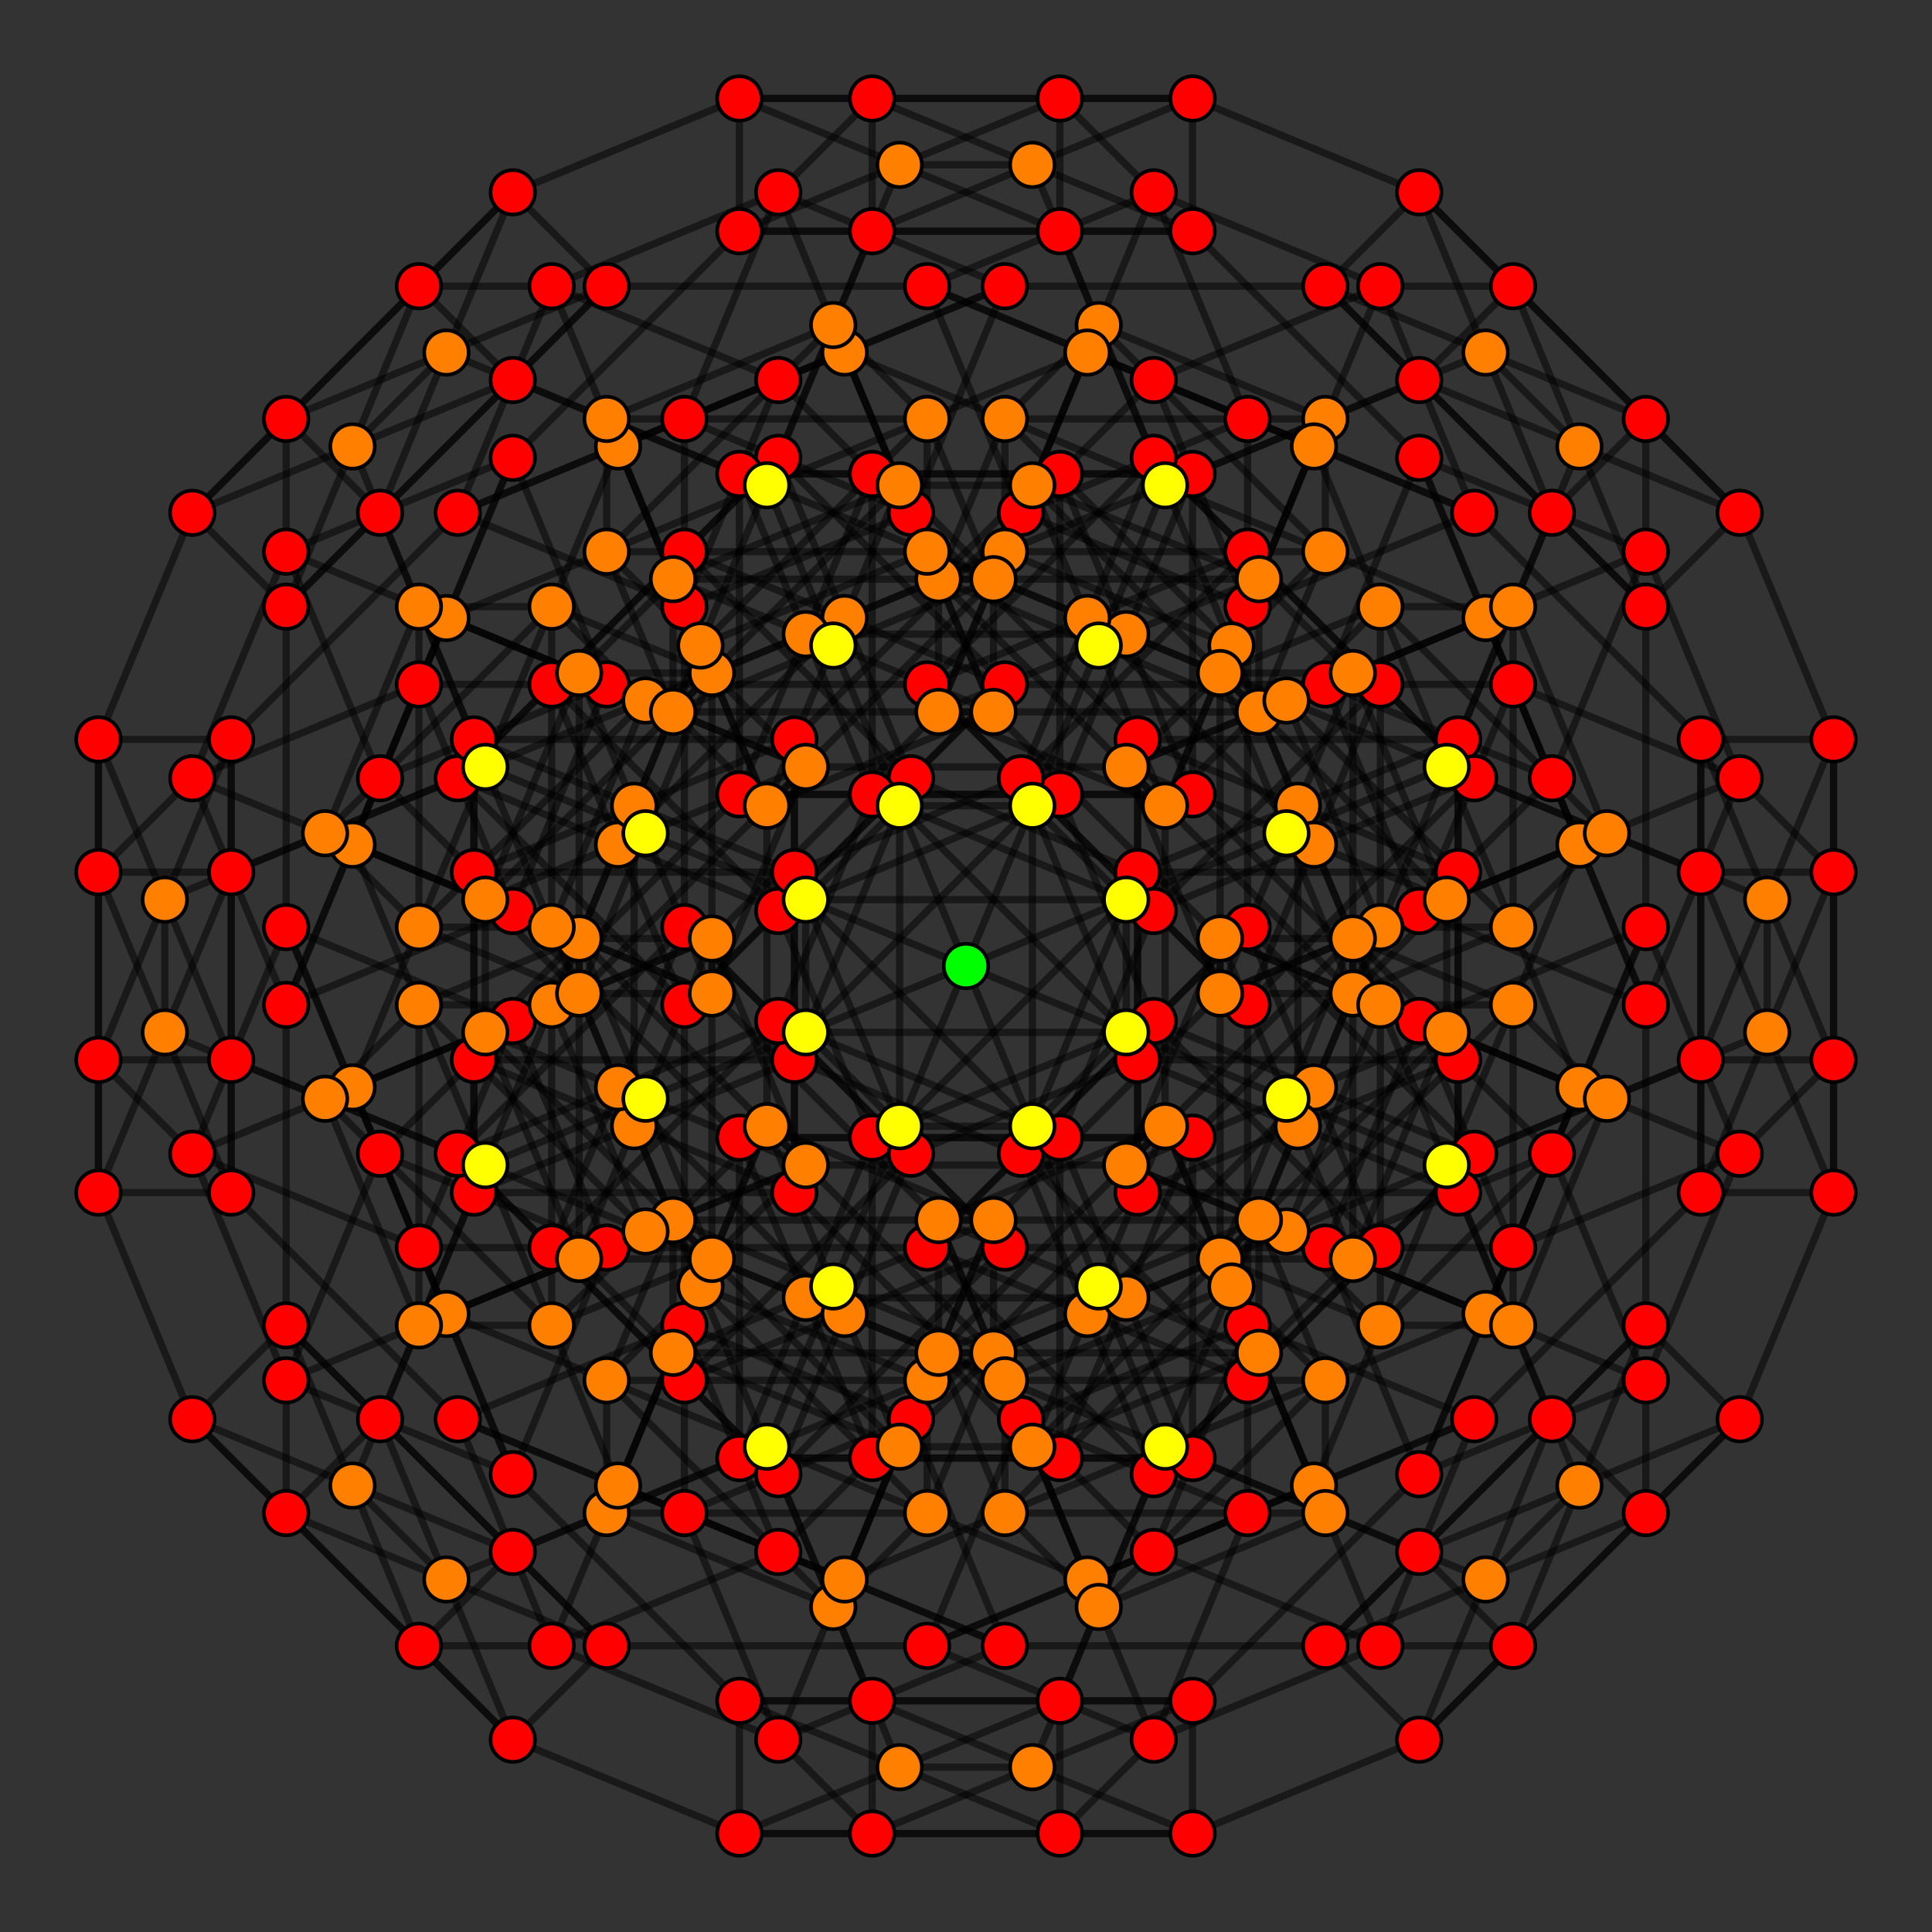 <?xml version="1.0" encoding="UTF-8" standalone="no"?>
<svg
xmlns="http://www.w3.org/2000/svg"
version="1.0"
width="1600" height="1600"
id="8-cube_t567_B4.svg">
<rect width="100%" height="100%" fill="#333333" stroke="none"/>
<g style="stroke:#000000;stroke-width:6.0;stroke-opacity:0.50;">
<line x1="1362.993" y1="346.938" x2="1285.260" y2="424.671"/>
<line x1="1362.993" y1="346.938" x2="1175.329" y2="159.274"/>
<line x1="1362.993" y1="346.938" x2="1230.294" y2="291.972"/>
<line x1="1362.993" y1="346.938" x2="1362.993" y2="456.869"/>
<line x1="1362.993" y1="346.938" x2="1440.726" y2="424.671"/>
<line x1="1033.199" y1="1143.131" x2="955.466" y2="1220.864"/>
<line x1="1033.199" y1="1143.131" x2="845.535" y2="955.466"/>
<line x1="1033.199" y1="1143.131" x2="900.501" y2="1088.165"/>
<line x1="1033.199" y1="1143.131" x2="1033.199" y2="1253.062"/>
<line x1="1033.199" y1="1143.131" x2="1220.864" y2="955.466"/>
<line x1="832.198" y1="566.801" x2="754.465" y2="644.534"/>
<line x1="832.198" y1="566.801" x2="644.534" y2="379.136"/>
<line x1="832.198" y1="566.801" x2="699.499" y2="511.835"/>
<line x1="832.198" y1="566.801" x2="1097.596" y2="566.801"/>
<line x1="832.198" y1="566.801" x2="644.534" y2="754.465"/>
<line x1="502.404" y1="1362.993" x2="424.671" y2="1440.726"/>
<line x1="502.404" y1="1362.993" x2="314.740" y2="1175.329"/>
<line x1="502.404" y1="1362.993" x2="369.706" y2="1308.027"/>
<line x1="502.404" y1="1362.993" x2="767.802" y2="1362.993"/>
<line x1="502.404" y1="1362.993" x2="424.671" y2="1285.260"/>
<line x1="1097.596" y1="237.007" x2="1285.260" y2="424.671"/>
<line x1="1097.596" y1="237.007" x2="1175.329" y2="159.274"/>
<line x1="1097.596" y1="237.007" x2="1230.294" y2="291.972"/>
<line x1="1097.596" y1="237.007" x2="832.198" y2="237.007"/>
<line x1="1097.596" y1="237.007" x2="1175.329" y2="314.740"/>
<line x1="767.802" y1="1033.199" x2="955.466" y2="1220.864"/>
<line x1="767.802" y1="1033.199" x2="845.535" y2="955.466"/>
<line x1="767.802" y1="1033.199" x2="900.501" y2="1088.165"/>
<line x1="767.802" y1="1033.199" x2="502.404" y2="1033.199"/>
<line x1="767.802" y1="1033.199" x2="955.466" y2="845.535"/>
<line x1="566.801" y1="456.869" x2="754.465" y2="644.534"/>
<line x1="566.801" y1="456.869" x2="644.534" y2="379.136"/>
<line x1="566.801" y1="456.869" x2="699.499" y2="511.835"/>
<line x1="566.801" y1="456.869" x2="566.801" y2="346.938"/>
<line x1="566.801" y1="456.869" x2="379.136" y2="644.534"/>
<line x1="237.007" y1="1253.062" x2="424.671" y2="1440.726"/>
<line x1="237.007" y1="1253.062" x2="314.740" y2="1175.329"/>
<line x1="237.007" y1="1253.062" x2="369.706" y2="1308.027"/>
<line x1="237.007" y1="1253.062" x2="237.007" y2="1143.131"/>
<line x1="237.007" y1="1253.062" x2="159.274" y2="1175.329"/>
<line x1="1285.260" y1="424.671" x2="1230.294" y2="291.972"/>
<line x1="1285.260" y1="424.671" x2="1207.527" y2="612.336"/>
<line x1="1285.260" y1="424.671" x2="1362.993" y2="502.404"/>
<line x1="955.466" y1="1220.864" x2="900.501" y2="1088.165"/>
<line x1="955.466" y1="1220.864" x2="877.733" y2="1408.528"/>
<line x1="955.466" y1="1220.864" x2="1143.131" y2="1033.199"/>
<line x1="754.465" y1="644.534" x2="699.499" y2="511.835"/>
<line x1="754.465" y1="644.534" x2="942.129" y2="722.267"/>
<line x1="754.465" y1="644.534" x2="566.801" y2="832.198"/>
<line x1="424.671" y1="1440.726" x2="369.706" y2="1308.027"/>
<line x1="424.671" y1="1440.726" x2="612.336" y2="1518.459"/>
<line x1="424.671" y1="1440.726" x2="346.938" y2="1362.993"/>
<line x1="1175.329" y1="159.274" x2="1230.294" y2="291.972"/>
<line x1="1175.329" y1="159.274" x2="987.664" y2="81.541"/>
<line x1="1175.329" y1="159.274" x2="1253.062" y2="237.007"/>
<line x1="845.535" y1="955.466" x2="900.501" y2="1088.165"/>
<line x1="845.535" y1="955.466" x2="657.871" y2="877.733"/>
<line x1="845.535" y1="955.466" x2="1033.199" y2="767.802"/>
<line x1="644.534" y1="379.136" x2="699.499" y2="511.835"/>
<line x1="644.534" y1="379.136" x2="722.267" y2="191.472"/>
<line x1="644.534" y1="379.136" x2="456.869" y2="566.801"/>
<line x1="314.740" y1="1175.329" x2="369.706" y2="1308.027"/>
<line x1="314.740" y1="1175.329" x2="392.473" y2="987.664"/>
<line x1="314.740" y1="1175.329" x2="237.007" y2="1097.596"/>
<line x1="1230.294" y1="291.972" x2="1230.294" y2="291.972"/>
<line x1="1230.294" y1="291.972" x2="1097.596" y2="346.938"/>
<line x1="1230.294" y1="291.972" x2="1308.027" y2="369.706"/>
<line x1="900.501" y1="1088.165" x2="900.501" y2="1088.165"/>
<line x1="900.501" y1="1088.165" x2="767.802" y2="1143.131"/>
<line x1="900.501" y1="1088.165" x2="1088.165" y2="900.501"/>
<line x1="699.499" y1="511.835" x2="699.499" y2="511.835"/>
<line x1="699.499" y1="511.835" x2="832.198" y2="456.869"/>
<line x1="699.499" y1="511.835" x2="511.835" y2="699.499"/>
<line x1="369.706" y1="1308.027" x2="369.706" y2="1308.027"/>
<line x1="369.706" y1="1308.027" x2="502.404" y2="1253.062"/>
<line x1="369.706" y1="1308.027" x2="291.972" y2="1230.294"/>
<line x1="1362.993" y1="456.869" x2="1285.260" y2="644.534"/>
<line x1="1362.993" y1="456.869" x2="1175.329" y2="379.136"/>
<line x1="1362.993" y1="456.869" x2="1230.294" y2="511.835"/>
<line x1="1362.993" y1="456.869" x2="1440.726" y2="644.534"/>
<line x1="1033.199" y1="1253.062" x2="955.466" y2="1440.726"/>
<line x1="1033.199" y1="1253.062" x2="845.535" y2="1175.329"/>
<line x1="1033.199" y1="1253.062" x2="900.501" y2="1308.027"/>
<line x1="1033.199" y1="1253.062" x2="1220.864" y2="1175.329"/>
<line x1="1097.596" y1="566.801" x2="1285.260" y2="644.534"/>
<line x1="1097.596" y1="566.801" x2="1175.329" y2="379.136"/>
<line x1="1097.596" y1="566.801" x2="1230.294" y2="511.835"/>
<line x1="1097.596" y1="566.801" x2="1175.329" y2="754.465"/>
<line x1="767.802" y1="1362.993" x2="955.466" y2="1440.726"/>
<line x1="767.802" y1="1362.993" x2="845.535" y2="1175.329"/>
<line x1="767.802" y1="1362.993" x2="900.501" y2="1308.027"/>
<line x1="767.802" y1="1362.993" x2="955.466" y2="1285.260"/>
<line x1="832.198" y1="237.007" x2="754.465" y2="424.671"/>
<line x1="832.198" y1="237.007" x2="644.534" y2="159.274"/>
<line x1="832.198" y1="237.007" x2="699.499" y2="291.972"/>
<line x1="832.198" y1="237.007" x2="644.534" y2="314.740"/>
<line x1="502.404" y1="1033.199" x2="424.671" y2="1220.864"/>
<line x1="502.404" y1="1033.199" x2="314.740" y2="955.466"/>
<line x1="502.404" y1="1033.199" x2="369.706" y2="1088.165"/>
<line x1="502.404" y1="1033.199" x2="424.671" y2="845.535"/>
<line x1="566.801" y1="346.938" x2="754.465" y2="424.671"/>
<line x1="566.801" y1="346.938" x2="644.534" y2="159.274"/>
<line x1="566.801" y1="346.938" x2="699.499" y2="291.972"/>
<line x1="566.801" y1="346.938" x2="379.136" y2="424.671"/>
<line x1="237.007" y1="1143.131" x2="424.671" y2="1220.864"/>
<line x1="237.007" y1="1143.131" x2="314.740" y2="955.466"/>
<line x1="237.007" y1="1143.131" x2="369.706" y2="1088.165"/>
<line x1="237.007" y1="1143.131" x2="159.274" y2="955.466"/>
<line x1="1207.527" y1="612.336" x2="1207.527" y2="722.267"/>
<line x1="1207.527" y1="612.336" x2="942.129" y2="612.336"/>
<line x1="1207.527" y1="612.336" x2="1074.828" y2="667.301"/>
<line x1="1207.527" y1="612.336" x2="1207.527" y2="877.733"/>
<line x1="877.733" y1="1408.528" x2="877.733" y2="1518.459"/>
<line x1="877.733" y1="1408.528" x2="612.336" y2="1408.528"/>
<line x1="877.733" y1="1408.528" x2="745.034" y2="1463.494"/>
<line x1="877.733" y1="1408.528" x2="987.664" y2="1408.528"/>
<line x1="942.129" y1="722.267" x2="1207.527" y2="722.267"/>
<line x1="942.129" y1="722.267" x2="942.129" y2="612.336"/>
<line x1="942.129" y1="722.267" x2="1074.828" y2="667.301"/>
<line x1="942.129" y1="722.267" x2="942.129" y2="987.664"/>
<line x1="612.336" y1="1518.459" x2="877.733" y2="1518.459"/>
<line x1="612.336" y1="1518.459" x2="612.336" y2="1408.528"/>
<line x1="612.336" y1="1518.459" x2="745.034" y2="1463.494"/>
<line x1="612.336" y1="1518.459" x2="722.267" y2="1518.459"/>
<line x1="987.664" y1="81.541" x2="987.664" y2="191.472"/>
<line x1="987.664" y1="81.541" x2="722.267" y2="81.541"/>
<line x1="987.664" y1="81.541" x2="854.966" y2="136.506"/>
<line x1="987.664" y1="81.541" x2="877.733" y2="81.541"/>
<line x1="657.871" y1="877.733" x2="657.871" y2="987.664"/>
<line x1="657.871" y1="877.733" x2="392.473" y2="877.733"/>
<line x1="657.871" y1="877.733" x2="525.172" y2="932.699"/>
<line x1="657.871" y1="877.733" x2="657.871" y2="612.336"/>
<line x1="722.267" y1="191.472" x2="987.664" y2="191.472"/>
<line x1="722.267" y1="191.472" x2="722.267" y2="81.541"/>
<line x1="722.267" y1="191.472" x2="854.966" y2="136.506"/>
<line x1="722.267" y1="191.472" x2="612.336" y2="191.472"/>
<line x1="392.473" y1="987.664" x2="657.871" y2="987.664"/>
<line x1="392.473" y1="987.664" x2="392.473" y2="877.733"/>
<line x1="392.473" y1="987.664" x2="525.172" y2="932.699"/>
<line x1="392.473" y1="987.664" x2="392.473" y2="722.267"/>
<line x1="1097.596" y1="346.938" x2="1097.596" y2="456.869"/>
<line x1="1097.596" y1="346.938" x2="832.198" y2="346.938"/>
<line x1="1097.596" y1="346.938" x2="1019.862" y2="534.602"/>
<line x1="1097.596" y1="346.938" x2="909.931" y2="269.205"/>
<line x1="1097.596" y1="346.938" x2="964.897" y2="401.904"/>
<line x1="1097.596" y1="346.938" x2="1042.630" y2="479.637"/>
<line x1="767.802" y1="1143.131" x2="767.802" y2="1253.062"/>
<line x1="767.802" y1="1143.131" x2="502.404" y2="1143.131"/>
<line x1="767.802" y1="1143.131" x2="690.069" y2="1330.795"/>
<line x1="767.802" y1="1143.131" x2="580.138" y2="1065.398"/>
<line x1="767.802" y1="1143.131" x2="635.103" y2="1198.096"/>
<line x1="767.802" y1="1143.131" x2="822.768" y2="1010.432"/>
<line x1="832.198" y1="456.869" x2="1097.596" y2="456.869"/>
<line x1="832.198" y1="456.869" x2="832.198" y2="346.938"/>
<line x1="832.198" y1="456.869" x2="1019.862" y2="534.602"/>
<line x1="832.198" y1="456.869" x2="909.931" y2="269.205"/>
<line x1="832.198" y1="456.869" x2="964.897" y2="401.904"/>
<line x1="832.198" y1="456.869" x2="777.232" y2="589.568"/>
<line x1="502.404" y1="1253.062" x2="767.802" y2="1253.062"/>
<line x1="502.404" y1="1253.062" x2="502.404" y2="1143.131"/>
<line x1="502.404" y1="1253.062" x2="690.069" y2="1330.795"/>
<line x1="502.404" y1="1253.062" x2="580.138" y2="1065.398"/>
<line x1="502.404" y1="1253.062" x2="635.103" y2="1198.096"/>
<line x1="502.404" y1="1253.062" x2="557.370" y2="1120.363"/>
<line x1="1285.260" y1="644.534" x2="1230.294" y2="511.835"/>
<line x1="1285.260" y1="644.534" x2="1207.527" y2="722.267"/>
<line x1="1285.260" y1="644.534" x2="1362.993" y2="832.198"/>
<line x1="955.466" y1="1440.726" x2="900.501" y2="1308.027"/>
<line x1="955.466" y1="1440.726" x2="877.733" y2="1518.459"/>
<line x1="955.466" y1="1440.726" x2="1143.131" y2="1362.993"/>
<line x1="754.465" y1="424.671" x2="699.499" y2="291.972"/>
<line x1="754.465" y1="424.671" x2="942.129" y2="612.336"/>
<line x1="754.465" y1="424.671" x2="566.801" y2="502.404"/>
<line x1="424.671" y1="1220.864" x2="369.706" y2="1088.165"/>
<line x1="424.671" y1="1220.864" x2="612.336" y2="1408.528"/>
<line x1="424.671" y1="1220.864" x2="346.938" y2="1033.199"/>
<line x1="1175.329" y1="379.136" x2="1230.294" y2="511.835"/>
<line x1="1175.329" y1="379.136" x2="987.664" y2="191.472"/>
<line x1="1175.329" y1="379.136" x2="1253.062" y2="566.801"/>
<line x1="845.535" y1="1175.329" x2="900.501" y2="1308.027"/>
<line x1="845.535" y1="1175.329" x2="657.871" y2="987.664"/>
<line x1="845.535" y1="1175.329" x2="1033.199" y2="1097.596"/>
<line x1="644.534" y1="159.274" x2="699.499" y2="291.972"/>
<line x1="644.534" y1="159.274" x2="722.267" y2="81.541"/>
<line x1="644.534" y1="159.274" x2="456.869" y2="237.007"/>
<line x1="314.740" y1="955.466" x2="369.706" y2="1088.165"/>
<line x1="314.740" y1="955.466" x2="392.473" y2="877.733"/>
<line x1="314.740" y1="955.466" x2="237.007" y2="767.802"/>
<line x1="1230.294" y1="511.835" x2="1230.294" y2="511.835"/>
<line x1="1230.294" y1="511.835" x2="1097.596" y2="456.869"/>
<line x1="1230.294" y1="511.835" x2="1308.027" y2="699.499"/>
<line x1="900.501" y1="1308.027" x2="900.501" y2="1308.027"/>
<line x1="900.501" y1="1308.027" x2="767.802" y2="1253.062"/>
<line x1="900.501" y1="1308.027" x2="1088.165" y2="1230.294"/>
<line x1="699.499" y1="291.972" x2="699.499" y2="291.972"/>
<line x1="699.499" y1="291.972" x2="832.198" y2="346.938"/>
<line x1="699.499" y1="291.972" x2="511.835" y2="369.706"/>
<line x1="369.706" y1="1088.165" x2="369.706" y2="1088.165"/>
<line x1="369.706" y1="1088.165" x2="502.404" y2="1143.131"/>
<line x1="369.706" y1="1088.165" x2="291.972" y2="900.501"/>
<line x1="1207.527" y1="722.267" x2="1074.828" y2="667.301"/>
<line x1="1207.527" y1="722.267" x2="1207.527" y2="987.664"/>
<line x1="877.733" y1="1518.459" x2="745.034" y2="1463.494"/>
<line x1="877.733" y1="1518.459" x2="987.664" y2="1518.459"/>
<line x1="942.129" y1="612.336" x2="1074.828" y2="667.301"/>
<line x1="942.129" y1="612.336" x2="942.129" y2="877.733"/>
<line x1="612.336" y1="1408.528" x2="745.034" y2="1463.494"/>
<line x1="612.336" y1="1408.528" x2="722.267" y2="1408.528"/>
<line x1="987.664" y1="191.472" x2="854.966" y2="136.506"/>
<line x1="987.664" y1="191.472" x2="877.733" y2="191.472"/>
<line x1="657.871" y1="987.664" x2="525.172" y2="932.699"/>
<line x1="657.871" y1="987.664" x2="657.871" y2="722.267"/>
<line x1="722.267" y1="81.541" x2="854.966" y2="136.506"/>
<line x1="722.267" y1="81.541" x2="612.336" y2="81.541"/>
<line x1="392.473" y1="877.733" x2="525.172" y2="932.699"/>
<line x1="392.473" y1="877.733" x2="392.473" y2="612.336"/>
<line x1="1097.596" y1="456.869" x2="1019.862" y2="534.602"/>
<line x1="1097.596" y1="456.869" x2="909.931" y2="269.205"/>
<line x1="1097.596" y1="456.869" x2="964.897" y2="401.904"/>
<line x1="1097.596" y1="456.869" x2="1042.630" y2="589.568"/>
<line x1="767.802" y1="1253.062" x2="690.069" y2="1330.795"/>
<line x1="767.802" y1="1253.062" x2="580.138" y2="1065.398"/>
<line x1="767.802" y1="1253.062" x2="635.103" y2="1198.096"/>
<line x1="767.802" y1="1253.062" x2="822.768" y2="1120.363"/>
<line x1="832.198" y1="346.938" x2="1019.862" y2="534.602"/>
<line x1="832.198" y1="346.938" x2="909.931" y2="269.205"/>
<line x1="832.198" y1="346.938" x2="964.897" y2="401.904"/>
<line x1="832.198" y1="346.938" x2="777.232" y2="479.637"/>
<line x1="502.404" y1="1143.131" x2="690.069" y2="1330.795"/>
<line x1="502.404" y1="1143.131" x2="580.138" y2="1065.398"/>
<line x1="502.404" y1="1143.131" x2="635.103" y2="1198.096"/>
<line x1="502.404" y1="1143.131" x2="557.370" y2="1010.432"/>
<line x1="1074.828" y1="667.301" x2="1074.828" y2="667.301"/>
<line x1="1074.828" y1="667.301" x2="1019.862" y2="534.602"/>
<line x1="1074.828" y1="667.301" x2="1074.828" y2="932.699"/>
<line x1="745.034" y1="1463.494" x2="745.034" y2="1463.494"/>
<line x1="745.034" y1="1463.494" x2="690.069" y2="1330.795"/>
<line x1="745.034" y1="1463.494" x2="854.966" y2="1463.494"/>
<line x1="854.966" y1="136.506" x2="854.966" y2="136.506"/>
<line x1="854.966" y1="136.506" x2="909.931" y2="269.205"/>
<line x1="854.966" y1="136.506" x2="745.034" y2="136.506"/>
<line x1="525.172" y1="932.699" x2="525.172" y2="932.699"/>
<line x1="525.172" y1="932.699" x2="580.138" y2="1065.398"/>
<line x1="525.172" y1="932.699" x2="525.172" y2="667.301"/>
<line x1="1019.862" y1="534.602" x2="964.897" y2="401.904"/>
<line x1="1019.862" y1="534.602" x2="964.897" y2="667.301"/>
<line x1="690.069" y1="1330.795" x2="635.103" y2="1198.096"/>
<line x1="690.069" y1="1330.795" x2="745.034" y2="1198.096"/>
<line x1="909.931" y1="269.205" x2="964.897" y2="401.904"/>
<line x1="909.931" y1="269.205" x2="854.966" y2="401.904"/>
<line x1="580.138" y1="1065.398" x2="635.103" y2="1198.096"/>
<line x1="580.138" y1="1065.398" x2="635.103" y2="932.699"/>
<line x1="964.897" y1="401.904" x2="964.897" y2="401.904"/>
<line x1="964.897" y1="401.904" x2="909.931" y2="534.602"/>
<line x1="635.103" y1="1198.096" x2="635.103" y2="1198.096"/>
<line x1="635.103" y1="1198.096" x2="690.069" y2="1065.398"/>
<line x1="1440.726" y1="424.671" x2="1362.993" y2="502.404"/>
<line x1="1440.726" y1="424.671" x2="1253.062" y2="237.007"/>
<line x1="1440.726" y1="424.671" x2="1308.027" y2="369.706"/>
<line x1="1440.726" y1="424.671" x2="1518.459" y2="612.336"/>
<line x1="1220.864" y1="955.466" x2="1143.131" y2="1033.199"/>
<line x1="1220.864" y1="955.466" x2="1033.199" y2="767.802"/>
<line x1="1220.864" y1="955.466" x2="1088.165" y2="900.501"/>
<line x1="1220.864" y1="955.466" x2="1408.528" y2="877.733"/>
<line x1="644.534" y1="754.465" x2="566.801" y2="832.198"/>
<line x1="644.534" y1="754.465" x2="456.869" y2="566.801"/>
<line x1="644.534" y1="754.465" x2="511.835" y2="699.499"/>
<line x1="644.534" y1="754.465" x2="722.267" y2="942.129"/>
<line x1="424.671" y1="1285.260" x2="346.938" y2="1362.993"/>
<line x1="424.671" y1="1285.260" x2="237.007" y2="1097.596"/>
<line x1="424.671" y1="1285.260" x2="291.972" y2="1230.294"/>
<line x1="424.671" y1="1285.260" x2="612.336" y2="1207.527"/>
<line x1="1175.329" y1="314.740" x2="1362.993" y2="502.404"/>
<line x1="1175.329" y1="314.740" x2="1253.062" y2="237.007"/>
<line x1="1175.329" y1="314.740" x2="1308.027" y2="369.706"/>
<line x1="1175.329" y1="314.740" x2="987.664" y2="392.473"/>
<line x1="955.466" y1="845.535" x2="1143.131" y2="1033.199"/>
<line x1="955.466" y1="845.535" x2="1033.199" y2="767.802"/>
<line x1="955.466" y1="845.535" x2="1088.165" y2="900.501"/>
<line x1="955.466" y1="845.535" x2="877.733" y2="657.871"/>
<line x1="379.136" y1="644.534" x2="566.801" y2="832.198"/>
<line x1="379.136" y1="644.534" x2="456.869" y2="566.801"/>
<line x1="379.136" y1="644.534" x2="511.835" y2="699.499"/>
<line x1="379.136" y1="644.534" x2="191.472" y2="722.267"/>
<line x1="159.274" y1="1175.329" x2="346.938" y2="1362.993"/>
<line x1="159.274" y1="1175.329" x2="237.007" y2="1097.596"/>
<line x1="159.274" y1="1175.329" x2="291.972" y2="1230.294"/>
<line x1="159.274" y1="1175.329" x2="81.541" y2="987.664"/>
<line x1="1362.993" y1="502.404" x2="1308.027" y2="369.706"/>
<line x1="1362.993" y1="502.404" x2="1362.993" y2="767.802"/>
<line x1="1143.131" y1="1033.199" x2="1088.165" y2="900.501"/>
<line x1="1143.131" y1="1033.199" x2="1253.062" y2="1033.199"/>
<line x1="566.801" y1="832.198" x2="511.835" y2="699.499"/>
<line x1="566.801" y1="832.198" x2="566.801" y2="1097.596"/>
<line x1="346.938" y1="1362.993" x2="291.972" y2="1230.294"/>
<line x1="346.938" y1="1362.993" x2="456.869" y2="1362.993"/>
<line x1="1253.062" y1="237.007" x2="1308.027" y2="369.706"/>
<line x1="1253.062" y1="237.007" x2="1143.131" y2="237.007"/>
<line x1="1033.199" y1="767.802" x2="1088.165" y2="900.501"/>
<line x1="1033.199" y1="767.802" x2="1033.199" y2="502.404"/>
<line x1="456.869" y1="566.801" x2="511.835" y2="699.499"/>
<line x1="456.869" y1="566.801" x2="346.938" y2="566.801"/>
<line x1="237.007" y1="1097.596" x2="291.972" y2="1230.294"/>
<line x1="237.007" y1="1097.596" x2="237.007" y2="832.198"/>
<line x1="1308.027" y1="369.706" x2="1308.027" y2="369.706"/>
<line x1="1308.027" y1="369.706" x2="1253.062" y2="502.404"/>
<line x1="1088.165" y1="900.501" x2="1088.165" y2="900.501"/>
<line x1="1088.165" y1="900.501" x2="1143.131" y2="767.802"/>
<line x1="511.835" y1="699.499" x2="511.835" y2="699.499"/>
<line x1="511.835" y1="699.499" x2="456.869" y2="832.198"/>
<line x1="291.972" y1="1230.294" x2="291.972" y2="1230.294"/>
<line x1="291.972" y1="1230.294" x2="346.938" y2="1097.596"/>
<line x1="1440.726" y1="644.534" x2="1362.993" y2="832.198"/>
<line x1="1440.726" y1="644.534" x2="1253.062" y2="566.801"/>
<line x1="1440.726" y1="644.534" x2="1308.027" y2="699.499"/>
<line x1="1440.726" y1="644.534" x2="1518.459" y2="722.267"/>
<line x1="1220.864" y1="1175.329" x2="1143.131" y2="1362.993"/>
<line x1="1220.864" y1="1175.329" x2="1033.199" y2="1097.596"/>
<line x1="1220.864" y1="1175.329" x2="1088.165" y2="1230.294"/>
<line x1="1220.864" y1="1175.329" x2="1408.528" y2="987.664"/>
<line x1="1175.329" y1="754.465" x2="1362.993" y2="832.198"/>
<line x1="1175.329" y1="754.465" x2="1253.062" y2="566.801"/>
<line x1="1175.329" y1="754.465" x2="1308.027" y2="699.499"/>
<line x1="1175.329" y1="754.465" x2="987.664" y2="942.129"/>
<line x1="955.466" y1="1285.260" x2="1143.131" y2="1362.993"/>
<line x1="955.466" y1="1285.260" x2="1033.199" y2="1097.596"/>
<line x1="955.466" y1="1285.260" x2="1088.165" y2="1230.294"/>
<line x1="955.466" y1="1285.260" x2="877.733" y2="1207.527"/>
<line x1="644.534" y1="314.740" x2="566.801" y2="502.404"/>
<line x1="644.534" y1="314.740" x2="456.869" y2="237.007"/>
<line x1="644.534" y1="314.740" x2="511.835" y2="369.706"/>
<line x1="644.534" y1="314.740" x2="722.267" y2="392.473"/>
<line x1="424.671" y1="845.535" x2="346.938" y2="1033.199"/>
<line x1="424.671" y1="845.535" x2="237.007" y2="767.802"/>
<line x1="424.671" y1="845.535" x2="291.972" y2="900.501"/>
<line x1="424.671" y1="845.535" x2="612.336" y2="657.871"/>
<line x1="379.136" y1="424.671" x2="566.801" y2="502.404"/>
<line x1="379.136" y1="424.671" x2="456.869" y2="237.007"/>
<line x1="379.136" y1="424.671" x2="511.835" y2="369.706"/>
<line x1="379.136" y1="424.671" x2="191.472" y2="612.336"/>
<line x1="159.274" y1="955.466" x2="346.938" y2="1033.199"/>
<line x1="159.274" y1="955.466" x2="237.007" y2="767.802"/>
<line x1="159.274" y1="955.466" x2="291.972" y2="900.501"/>
<line x1="159.274" y1="955.466" x2="81.541" y2="877.733"/>
<line x1="1207.527" y1="877.733" x2="1207.527" y2="987.664"/>
<line x1="1207.527" y1="877.733" x2="942.129" y2="877.733"/>
<line x1="1207.527" y1="877.733" x2="1074.828" y2="932.699"/>
<line x1="1207.527" y1="877.733" x2="1285.260" y2="955.466"/>
<line x1="987.664" y1="1408.528" x2="987.664" y2="1518.459"/>
<line x1="987.664" y1="1408.528" x2="722.267" y2="1408.528"/>
<line x1="987.664" y1="1408.528" x2="854.966" y2="1463.494"/>
<line x1="987.664" y1="1408.528" x2="1175.329" y2="1220.864"/>
<line x1="942.129" y1="987.664" x2="1207.527" y2="987.664"/>
<line x1="942.129" y1="987.664" x2="942.129" y2="877.733"/>
<line x1="942.129" y1="987.664" x2="1074.828" y2="932.699"/>
<line x1="942.129" y1="987.664" x2="754.465" y2="1175.329"/>
<line x1="722.267" y1="1518.459" x2="987.664" y2="1518.459"/>
<line x1="722.267" y1="1518.459" x2="722.267" y2="1408.528"/>
<line x1="722.267" y1="1518.459" x2="854.966" y2="1463.494"/>
<line x1="722.267" y1="1518.459" x2="644.534" y2="1440.726"/>
<line x1="877.733" y1="81.541" x2="877.733" y2="191.472"/>
<line x1="877.733" y1="81.541" x2="612.336" y2="81.541"/>
<line x1="877.733" y1="81.541" x2="745.034" y2="136.506"/>
<line x1="877.733" y1="81.541" x2="955.466" y2="159.274"/>
<line x1="657.871" y1="612.336" x2="657.871" y2="722.267"/>
<line x1="657.871" y1="612.336" x2="392.473" y2="612.336"/>
<line x1="657.871" y1="612.336" x2="525.172" y2="667.301"/>
<line x1="657.871" y1="612.336" x2="845.535" y2="424.671"/>
<line x1="612.336" y1="191.472" x2="877.733" y2="191.472"/>
<line x1="612.336" y1="191.472" x2="612.336" y2="81.541"/>
<line x1="612.336" y1="191.472" x2="745.034" y2="136.506"/>
<line x1="612.336" y1="191.472" x2="424.671" y2="379.136"/>
<line x1="392.473" y1="722.267" x2="657.871" y2="722.267"/>
<line x1="392.473" y1="722.267" x2="392.473" y2="612.336"/>
<line x1="392.473" y1="722.267" x2="525.172" y2="667.301"/>
<line x1="392.473" y1="722.267" x2="314.740" y2="644.534"/>
<line x1="1042.630" y1="479.637" x2="1042.630" y2="589.568"/>
<line x1="1042.630" y1="479.637" x2="777.232" y2="479.637"/>
<line x1="1042.630" y1="479.637" x2="964.897" y2="667.301"/>
<line x1="1042.630" y1="479.637" x2="854.966" y2="401.904"/>
<line x1="1042.630" y1="479.637" x2="909.931" y2="534.602"/>
<line x1="1042.630" y1="479.637" x2="1120.363" y2="557.370"/>
<line x1="822.768" y1="1010.432" x2="822.768" y2="1120.363"/>
<line x1="822.768" y1="1010.432" x2="557.370" y2="1010.432"/>
<line x1="822.768" y1="1010.432" x2="745.034" y2="1198.096"/>
<line x1="822.768" y1="1010.432" x2="635.103" y2="932.699"/>
<line x1="822.768" y1="1010.432" x2="690.069" y2="1065.398"/>
<line x1="822.768" y1="1010.432" x2="1010.432" y2="822.768"/>
<line x1="777.232" y1="589.568" x2="1042.630" y2="589.568"/>
<line x1="777.232" y1="589.568" x2="777.232" y2="479.637"/>
<line x1="777.232" y1="589.568" x2="964.897" y2="667.301"/>
<line x1="777.232" y1="589.568" x2="854.966" y2="401.904"/>
<line x1="777.232" y1="589.568" x2="909.931" y2="534.602"/>
<line x1="777.232" y1="589.568" x2="589.568" y2="777.232"/>
<line x1="557.370" y1="1120.363" x2="822.768" y2="1120.363"/>
<line x1="557.370" y1="1120.363" x2="557.370" y2="1010.432"/>
<line x1="557.370" y1="1120.363" x2="745.034" y2="1198.096"/>
<line x1="557.370" y1="1120.363" x2="635.103" y2="932.699"/>
<line x1="557.370" y1="1120.363" x2="690.069" y2="1065.398"/>
<line x1="557.370" y1="1120.363" x2="479.637" y2="1042.630"/>
<line x1="1362.993" y1="832.198" x2="1308.027" y2="699.499"/>
<line x1="1362.993" y1="832.198" x2="1362.993" y2="1097.596"/>
<line x1="1143.131" y1="1362.993" x2="1088.165" y2="1230.294"/>
<line x1="1143.131" y1="1362.993" x2="1253.062" y2="1362.993"/>
<line x1="566.801" y1="502.404" x2="511.835" y2="369.706"/>
<line x1="566.801" y1="502.404" x2="566.801" y2="767.802"/>
<line x1="346.938" y1="1033.199" x2="291.972" y2="900.501"/>
<line x1="346.938" y1="1033.199" x2="456.869" y2="1033.199"/>
<line x1="1253.062" y1="566.801" x2="1308.027" y2="699.499"/>
<line x1="1253.062" y1="566.801" x2="1143.131" y2="566.801"/>
<line x1="1033.199" y1="1097.596" x2="1088.165" y2="1230.294"/>
<line x1="1033.199" y1="1097.596" x2="1033.199" y2="832.198"/>
<line x1="456.869" y1="237.007" x2="511.835" y2="369.706"/>
<line x1="456.869" y1="237.007" x2="346.938" y2="237.007"/>
<line x1="237.007" y1="767.802" x2="291.972" y2="900.501"/>
<line x1="237.007" y1="767.802" x2="237.007" y2="502.404"/>
<line x1="1308.027" y1="699.499" x2="1308.027" y2="699.499"/>
<line x1="1308.027" y1="699.499" x2="1253.062" y2="832.198"/>
<line x1="1088.165" y1="1230.294" x2="1088.165" y2="1230.294"/>
<line x1="1088.165" y1="1230.294" x2="1143.131" y2="1097.596"/>
<line x1="511.835" y1="369.706" x2="511.835" y2="369.706"/>
<line x1="511.835" y1="369.706" x2="456.869" y2="502.404"/>
<line x1="291.972" y1="900.501" x2="291.972" y2="900.501"/>
<line x1="291.972" y1="900.501" x2="346.938" y2="767.802"/>
<line x1="1207.527" y1="987.664" x2="1074.828" y2="932.699"/>
<line x1="1207.527" y1="987.664" x2="1285.260" y2="1175.329"/>
<line x1="987.664" y1="1518.459" x2="854.966" y2="1463.494"/>
<line x1="987.664" y1="1518.459" x2="1175.329" y2="1440.726"/>
<line x1="942.129" y1="877.733" x2="1074.828" y2="932.699"/>
<line x1="942.129" y1="877.733" x2="754.465" y2="955.466"/>
<line x1="722.267" y1="1408.528" x2="854.966" y2="1463.494"/>
<line x1="722.267" y1="1408.528" x2="644.534" y2="1220.864"/>
<line x1="877.733" y1="191.472" x2="745.034" y2="136.506"/>
<line x1="877.733" y1="191.472" x2="955.466" y2="379.136"/>
<line x1="657.871" y1="722.267" x2="525.172" y2="667.301"/>
<line x1="657.871" y1="722.267" x2="845.535" y2="644.534"/>
<line x1="612.336" y1="81.541" x2="745.034" y2="136.506"/>
<line x1="612.336" y1="81.541" x2="424.671" y2="159.274"/>
<line x1="392.473" y1="612.336" x2="525.172" y2="667.301"/>
<line x1="392.473" y1="612.336" x2="314.740" y2="424.671"/>
<line x1="1042.630" y1="589.568" x2="964.897" y2="667.301"/>
<line x1="1042.630" y1="589.568" x2="854.966" y2="401.904"/>
<line x1="1042.630" y1="589.568" x2="909.931" y2="534.602"/>
<line x1="1042.630" y1="589.568" x2="1120.363" y2="777.232"/>
<line x1="822.768" y1="1120.363" x2="745.034" y2="1198.096"/>
<line x1="822.768" y1="1120.363" x2="635.103" y2="932.699"/>
<line x1="822.768" y1="1120.363" x2="690.069" y2="1065.398"/>
<line x1="822.768" y1="1120.363" x2="1010.432" y2="1042.630"/>
<line x1="777.232" y1="479.637" x2="964.897" y2="667.301"/>
<line x1="777.232" y1="479.637" x2="854.966" y2="401.904"/>
<line x1="777.232" y1="479.637" x2="909.931" y2="534.602"/>
<line x1="777.232" y1="479.637" x2="589.568" y2="557.370"/>
<line x1="557.370" y1="1010.432" x2="745.034" y2="1198.096"/>
<line x1="557.370" y1="1010.432" x2="635.103" y2="932.699"/>
<line x1="557.370" y1="1010.432" x2="690.069" y2="1065.398"/>
<line x1="557.370" y1="1010.432" x2="479.637" y2="822.768"/>
<line x1="1074.828" y1="932.699" x2="1074.828" y2="932.699"/>
<line x1="1074.828" y1="932.699" x2="1019.862" y2="1065.397"/>
<line x1="854.966" y1="1463.494" x2="854.966" y2="1463.494"/>
<line x1="854.966" y1="1463.494" x2="909.931" y2="1330.795"/>
<line x1="745.034" y1="136.506" x2="745.034" y2="136.506"/>
<line x1="745.034" y1="136.506" x2="690.069" y2="269.205"/>
<line x1="525.172" y1="667.301" x2="525.172" y2="667.301"/>
<line x1="525.172" y1="667.301" x2="580.138" y2="534.602"/>
<line x1="964.897" y1="667.301" x2="909.931" y2="534.602"/>
<line x1="964.897" y1="667.301" x2="964.897" y2="932.699"/>
<line x1="745.034" y1="1198.096" x2="690.069" y2="1065.398"/>
<line x1="745.034" y1="1198.096" x2="854.966" y2="1198.096"/>
<line x1="854.966" y1="401.904" x2="909.931" y2="534.602"/>
<line x1="854.966" y1="401.904" x2="745.034" y2="401.904"/>
<line x1="635.103" y1="932.699" x2="690.069" y2="1065.398"/>
<line x1="635.103" y1="932.699" x2="635.103" y2="667.301"/>
<line x1="909.931" y1="534.602" x2="909.931" y2="534.602"/>
<line x1="909.931" y1="534.602" x2="854.966" y2="667.301"/>
<line x1="690.069" y1="1065.398" x2="690.069" y2="1065.398"/>
<line x1="690.069" y1="1065.398" x2="745.034" y2="932.699"/>
<line x1="1518.459" y1="612.336" x2="1518.459" y2="722.267"/>
<line x1="1518.459" y1="612.336" x2="1518.459" y2="877.733"/>
<line x1="1518.459" y1="612.336" x2="1408.528" y2="612.336"/>
<line x1="1518.459" y1="612.336" x2="1463.494" y2="745.034"/>
<line x1="1408.528" y1="877.733" x2="1408.528" y2="987.664"/>
<line x1="1408.528" y1="877.733" x2="1518.459" y2="877.733"/>
<line x1="1408.528" y1="877.733" x2="1408.528" y2="612.336"/>
<line x1="1408.528" y1="877.733" x2="1463.494" y2="745.034"/>
<line x1="722.267" y1="942.129" x2="987.664" y2="942.129"/>
<line x1="722.267" y1="942.129" x2="722.267" y2="1207.527"/>
<line x1="722.267" y1="942.129" x2="612.336" y2="942.129"/>
<line x1="722.267" y1="942.129" x2="667.301" y2="1074.828"/>
<line x1="612.336" y1="1207.527" x2="877.733" y2="1207.527"/>
<line x1="612.336" y1="1207.527" x2="722.267" y2="1207.527"/>
<line x1="612.336" y1="1207.527" x2="612.336" y2="942.129"/>
<line x1="612.336" y1="1207.527" x2="667.301" y2="1074.828"/>
<line x1="987.664" y1="392.473" x2="722.267" y2="392.473"/>
<line x1="987.664" y1="392.473" x2="987.664" y2="657.871"/>
<line x1="987.664" y1="392.473" x2="877.733" y2="392.473"/>
<line x1="987.664" y1="392.473" x2="932.699" y2="525.172"/>
<line x1="877.733" y1="657.871" x2="612.336" y2="657.871"/>
<line x1="877.733" y1="657.871" x2="987.664" y2="657.871"/>
<line x1="877.733" y1="657.871" x2="877.733" y2="392.473"/>
<line x1="877.733" y1="657.871" x2="932.699" y2="525.172"/>
<line x1="191.472" y1="722.267" x2="191.472" y2="612.336"/>
<line x1="191.472" y1="722.267" x2="191.472" y2="987.664"/>
<line x1="191.472" y1="722.267" x2="81.541" y2="722.267"/>
<line x1="191.472" y1="722.267" x2="136.506" y2="854.966"/>
<line x1="81.541" y1="987.664" x2="81.541" y2="877.733"/>
<line x1="81.541" y1="987.664" x2="191.472" y2="987.664"/>
<line x1="81.541" y1="987.664" x2="81.541" y2="722.267"/>
<line x1="81.541" y1="987.664" x2="136.506" y2="854.966"/>
<line x1="1362.993" y1="767.802" x2="1285.260" y2="955.466"/>
<line x1="1362.993" y1="767.802" x2="1440.726" y2="955.466"/>
<line x1="1362.993" y1="767.802" x2="1175.329" y2="845.535"/>
<line x1="1362.993" y1="767.802" x2="1308.027" y2="900.501"/>
<line x1="1253.062" y1="1033.199" x2="1175.329" y2="1220.864"/>
<line x1="1253.062" y1="1033.199" x2="1440.726" y2="955.466"/>
<line x1="1253.062" y1="1033.199" x2="1175.329" y2="845.535"/>
<line x1="1253.062" y1="1033.199" x2="1308.027" y2="900.501"/>
<line x1="566.801" y1="1097.596" x2="754.465" y2="1175.329"/>
<line x1="566.801" y1="1097.596" x2="644.534" y2="1285.260"/>
<line x1="566.801" y1="1097.596" x2="379.136" y2="1175.329"/>
<line x1="566.801" y1="1097.596" x2="511.835" y2="1230.294"/>
<line x1="456.869" y1="1362.993" x2="644.534" y2="1440.726"/>
<line x1="456.869" y1="1362.993" x2="644.534" y2="1285.260"/>
<line x1="456.869" y1="1362.993" x2="379.136" y2="1175.329"/>
<line x1="456.869" y1="1362.993" x2="511.835" y2="1230.294"/>
<line x1="1143.131" y1="237.007" x2="955.466" y2="159.274"/>
<line x1="1143.131" y1="237.007" x2="1220.864" y2="424.671"/>
<line x1="1143.131" y1="237.007" x2="955.466" y2="314.740"/>
<line x1="1143.131" y1="237.007" x2="1088.165" y2="369.706"/>
<line x1="1033.199" y1="502.404" x2="845.535" y2="424.671"/>
<line x1="1033.199" y1="502.404" x2="1220.864" y2="424.671"/>
<line x1="1033.199" y1="502.404" x2="955.466" y2="314.740"/>
<line x1="1033.199" y1="502.404" x2="1088.165" y2="369.706"/>
<line x1="346.938" y1="566.801" x2="424.671" y2="379.136"/>
<line x1="346.938" y1="566.801" x2="424.671" y2="754.465"/>
<line x1="346.938" y1="566.801" x2="159.274" y2="644.534"/>
<line x1="346.938" y1="566.801" x2="291.972" y2="699.499"/>
<line x1="237.007" y1="832.198" x2="314.740" y2="644.534"/>
<line x1="237.007" y1="832.198" x2="424.671" y2="754.465"/>
<line x1="237.007" y1="832.198" x2="159.274" y2="644.534"/>
<line x1="237.007" y1="832.198" x2="291.972" y2="699.499"/>
<line x1="1253.062" y1="502.404" x2="1120.363" y2="557.370"/>
<line x1="1253.062" y1="502.404" x2="1330.795" y2="690.069"/>
<line x1="1253.062" y1="502.404" x2="1065.398" y2="580.138"/>
<line x1="1253.062" y1="502.404" x2="1253.062" y2="767.802"/>
<line x1="1253.062" y1="502.404" x2="1143.131" y2="502.404"/>
<line x1="1253.062" y1="502.404" x2="1198.096" y2="635.103"/>
<line x1="1143.131" y1="767.802" x2="1010.432" y2="822.768"/>
<line x1="1143.131" y1="767.802" x2="1330.795" y2="690.069"/>
<line x1="1143.131" y1="767.802" x2="1065.398" y2="580.138"/>
<line x1="1143.131" y1="767.802" x2="1253.062" y2="767.802"/>
<line x1="1143.131" y1="767.802" x2="1143.131" y2="502.404"/>
<line x1="1143.131" y1="767.802" x2="1198.096" y2="635.103"/>
<line x1="456.869" y1="832.198" x2="589.568" y2="777.232"/>
<line x1="456.869" y1="832.198" x2="534.602" y2="1019.862"/>
<line x1="456.869" y1="832.198" x2="269.205" y2="909.931"/>
<line x1="456.869" y1="832.198" x2="456.869" y2="1097.596"/>
<line x1="456.869" y1="832.198" x2="346.938" y2="832.198"/>
<line x1="456.869" y1="832.198" x2="401.904" y2="964.897"/>
<line x1="346.938" y1="1097.596" x2="479.637" y2="1042.630"/>
<line x1="346.938" y1="1097.596" x2="534.602" y2="1019.862"/>
<line x1="346.938" y1="1097.596" x2="269.205" y2="909.931"/>
<line x1="346.938" y1="1097.596" x2="456.869" y2="1097.596"/>
<line x1="346.938" y1="1097.596" x2="346.938" y2="832.198"/>
<line x1="346.938" y1="1097.596" x2="401.904" y2="964.897"/>
<line x1="1518.459" y1="722.267" x2="1518.459" y2="987.664"/>
<line x1="1518.459" y1="722.267" x2="1408.528" y2="722.267"/>
<line x1="1518.459" y1="722.267" x2="1463.494" y2="854.966"/>
<line x1="1408.528" y1="987.664" x2="1518.459" y2="987.664"/>
<line x1="1408.528" y1="987.664" x2="1408.528" y2="722.267"/>
<line x1="1408.528" y1="987.664" x2="1463.494" y2="854.966"/>
<line x1="987.664" y1="942.129" x2="987.664" y2="1207.527"/>
<line x1="987.664" y1="942.129" x2="877.733" y2="942.129"/>
<line x1="987.664" y1="942.129" x2="932.699" y2="1074.828"/>
<line x1="877.733" y1="1207.527" x2="987.664" y2="1207.527"/>
<line x1="877.733" y1="1207.527" x2="877.733" y2="942.129"/>
<line x1="877.733" y1="1207.527" x2="932.699" y2="1074.828"/>
<line x1="722.267" y1="392.473" x2="722.267" y2="657.871"/>
<line x1="722.267" y1="392.473" x2="612.336" y2="392.473"/>
<line x1="722.267" y1="392.473" x2="667.301" y2="525.172"/>
<line x1="612.336" y1="657.871" x2="722.267" y2="657.871"/>
<line x1="612.336" y1="657.871" x2="612.336" y2="392.473"/>
<line x1="612.336" y1="657.871" x2="667.301" y2="525.172"/>
<line x1="191.472" y1="612.336" x2="191.472" y2="877.733"/>
<line x1="191.472" y1="612.336" x2="81.541" y2="612.336"/>
<line x1="191.472" y1="612.336" x2="136.506" y2="745.034"/>
<line x1="81.541" y1="877.733" x2="191.472" y2="877.733"/>
<line x1="81.541" y1="877.733" x2="81.541" y2="612.336"/>
<line x1="81.541" y1="877.733" x2="136.506" y2="745.034"/>
<line x1="1285.260" y1="955.466" x2="1362.993" y2="1143.131"/>
<line x1="1285.260" y1="955.466" x2="1097.596" y2="1033.199"/>
<line x1="1285.260" y1="955.466" x2="1230.294" y2="1088.165"/>
<line x1="1175.329" y1="1220.864" x2="1362.993" y2="1143.131"/>
<line x1="1175.329" y1="1220.864" x2="1097.596" y2="1033.199"/>
<line x1="1175.329" y1="1220.864" x2="1230.294" y2="1088.165"/>
<line x1="754.465" y1="1175.329" x2="832.198" y2="1362.993"/>
<line x1="754.465" y1="1175.329" x2="566.801" y2="1253.062"/>
<line x1="754.465" y1="1175.329" x2="699.499" y2="1308.027"/>
<line x1="644.534" y1="1440.726" x2="832.198" y2="1362.993"/>
<line x1="644.534" y1="1440.726" x2="566.801" y2="1253.062"/>
<line x1="644.534" y1="1440.726" x2="699.499" y2="1308.027"/>
<line x1="955.466" y1="159.274" x2="1033.199" y2="346.938"/>
<line x1="955.466" y1="159.274" x2="767.802" y2="237.007"/>
<line x1="955.466" y1="159.274" x2="900.501" y2="291.972"/>
<line x1="845.535" y1="424.671" x2="1033.199" y2="346.938"/>
<line x1="845.535" y1="424.671" x2="767.802" y2="237.007"/>
<line x1="845.535" y1="424.671" x2="900.501" y2="291.972"/>
<line x1="424.671" y1="379.136" x2="502.404" y2="566.801"/>
<line x1="424.671" y1="379.136" x2="237.007" y2="456.869"/>
<line x1="424.671" y1="379.136" x2="369.706" y2="511.835"/>
<line x1="314.740" y1="644.534" x2="502.404" y2="566.801"/>
<line x1="314.740" y1="644.534" x2="237.007" y2="456.869"/>
<line x1="314.740" y1="644.534" x2="369.706" y2="511.835"/>
<line x1="1120.363" y1="557.370" x2="1198.096" y2="745.034"/>
<line x1="1120.363" y1="557.370" x2="932.699" y2="635.103"/>
<line x1="1120.363" y1="557.370" x2="1120.363" y2="822.768"/>
<line x1="1120.363" y1="557.370" x2="1010.432" y2="557.370"/>
<line x1="1120.363" y1="557.370" x2="1065.398" y2="690.069"/>
<line x1="1010.432" y1="822.768" x2="1198.096" y2="745.034"/>
<line x1="1010.432" y1="822.768" x2="932.699" y2="635.103"/>
<line x1="1010.432" y1="822.768" x2="1120.363" y2="822.768"/>
<line x1="1010.432" y1="822.768" x2="1010.432" y2="557.370"/>
<line x1="1010.432" y1="822.768" x2="1065.398" y2="690.069"/>
<line x1="589.568" y1="777.232" x2="667.301" y2="964.897"/>
<line x1="589.568" y1="777.232" x2="401.904" y2="854.966"/>
<line x1="589.568" y1="777.232" x2="589.568" y2="1042.630"/>
<line x1="589.568" y1="777.232" x2="479.637" y2="777.232"/>
<line x1="589.568" y1="777.232" x2="534.602" y2="909.931"/>
<line x1="479.637" y1="1042.630" x2="667.301" y2="964.897"/>
<line x1="479.637" y1="1042.630" x2="401.904" y2="854.966"/>
<line x1="479.637" y1="1042.630" x2="589.568" y2="1042.630"/>
<line x1="479.637" y1="1042.630" x2="479.637" y2="777.232"/>
<line x1="479.637" y1="1042.630" x2="534.602" y2="909.931"/>
<line x1="1362.993" y1="1097.596" x2="1285.260" y2="1175.329"/>
<line x1="1362.993" y1="1097.596" x2="1440.726" y2="1175.329"/>
<line x1="1362.993" y1="1097.596" x2="1175.329" y2="1285.260"/>
<line x1="1362.993" y1="1097.596" x2="1308.027" y2="1230.294"/>
<line x1="1253.062" y1="1362.993" x2="1175.329" y2="1440.726"/>
<line x1="1253.062" y1="1362.993" x2="1440.726" y2="1175.329"/>
<line x1="1253.062" y1="1362.993" x2="1175.329" y2="1285.260"/>
<line x1="1253.062" y1="1362.993" x2="1308.027" y2="1230.294"/>
<line x1="566.801" y1="767.802" x2="754.465" y2="955.466"/>
<line x1="566.801" y1="767.802" x2="644.534" y2="845.535"/>
<line x1="566.801" y1="767.802" x2="379.136" y2="955.466"/>
<line x1="566.801" y1="767.802" x2="511.835" y2="900.501"/>
<line x1="456.869" y1="1033.199" x2="644.534" y2="1220.864"/>
<line x1="456.869" y1="1033.199" x2="644.534" y2="845.535"/>
<line x1="456.869" y1="1033.199" x2="379.136" y2="955.466"/>
<line x1="456.869" y1="1033.199" x2="511.835" y2="900.501"/>
<line x1="1143.131" y1="566.801" x2="955.466" y2="379.136"/>
<line x1="1143.131" y1="566.801" x2="1220.864" y2="644.534"/>
<line x1="1143.131" y1="566.801" x2="955.466" y2="754.465"/>
<line x1="1143.131" y1="566.801" x2="1088.165" y2="699.499"/>
<line x1="1033.199" y1="832.198" x2="845.535" y2="644.534"/>
<line x1="1033.199" y1="832.198" x2="1220.864" y2="644.534"/>
<line x1="1033.199" y1="832.198" x2="955.466" y2="754.465"/>
<line x1="1033.199" y1="832.198" x2="1088.165" y2="699.499"/>
<line x1="346.938" y1="237.007" x2="424.671" y2="159.274"/>
<line x1="346.938" y1="237.007" x2="424.671" y2="314.740"/>
<line x1="346.938" y1="237.007" x2="159.274" y2="424.671"/>
<line x1="346.938" y1="237.007" x2="291.972" y2="369.706"/>
<line x1="237.007" y1="502.404" x2="314.740" y2="424.671"/>
<line x1="237.007" y1="502.404" x2="424.671" y2="314.740"/>
<line x1="237.007" y1="502.404" x2="159.274" y2="424.671"/>
<line x1="237.007" y1="502.404" x2="291.972" y2="369.706"/>
<line x1="1253.062" y1="832.198" x2="1120.363" y2="777.232"/>
<line x1="1253.062" y1="832.198" x2="1330.795" y2="909.931"/>
<line x1="1253.062" y1="832.198" x2="1065.397" y2="1019.862"/>
<line x1="1253.062" y1="832.198" x2="1253.062" y2="1097.596"/>
<line x1="1253.062" y1="832.198" x2="1143.131" y2="832.198"/>
<line x1="1253.062" y1="832.198" x2="1198.096" y2="964.897"/>
<line x1="1143.131" y1="1097.596" x2="1010.432" y2="1042.630"/>
<line x1="1143.131" y1="1097.596" x2="1330.795" y2="909.931"/>
<line x1="1143.131" y1="1097.596" x2="1065.397" y2="1019.862"/>
<line x1="1143.131" y1="1097.596" x2="1253.062" y2="1097.596"/>
<line x1="1143.131" y1="1097.596" x2="1143.131" y2="832.198"/>
<line x1="1143.131" y1="1097.596" x2="1198.096" y2="964.897"/>
<line x1="456.869" y1="502.404" x2="589.568" y2="557.370"/>
<line x1="456.869" y1="502.404" x2="534.602" y2="580.138"/>
<line x1="456.869" y1="502.404" x2="269.205" y2="690.069"/>
<line x1="456.869" y1="502.404" x2="456.869" y2="767.802"/>
<line x1="456.869" y1="502.404" x2="346.938" y2="502.404"/>
<line x1="456.869" y1="502.404" x2="401.904" y2="635.103"/>
<line x1="346.938" y1="767.802" x2="479.637" y2="822.768"/>
<line x1="346.938" y1="767.802" x2="534.602" y2="580.138"/>
<line x1="346.938" y1="767.802" x2="269.205" y2="690.069"/>
<line x1="346.938" y1="767.802" x2="456.869" y2="767.802"/>
<line x1="346.938" y1="767.802" x2="346.938" y2="502.404"/>
<line x1="346.938" y1="767.802" x2="401.904" y2="635.103"/>
<line x1="1285.260" y1="1175.329" x2="1362.993" y2="1253.062"/>
<line x1="1285.260" y1="1175.329" x2="1097.596" y2="1362.993"/>
<line x1="1285.260" y1="1175.329" x2="1230.294" y2="1308.027"/>
<line x1="1175.329" y1="1440.726" x2="1362.993" y2="1253.062"/>
<line x1="1175.329" y1="1440.726" x2="1097.596" y2="1362.993"/>
<line x1="1175.329" y1="1440.726" x2="1230.294" y2="1308.027"/>
<line x1="754.465" y1="955.466" x2="832.198" y2="1033.199"/>
<line x1="754.465" y1="955.466" x2="566.801" y2="1143.131"/>
<line x1="754.465" y1="955.466" x2="699.499" y2="1088.165"/>
<line x1="644.534" y1="1220.864" x2="832.198" y2="1033.199"/>
<line x1="644.534" y1="1220.864" x2="566.801" y2="1143.131"/>
<line x1="644.534" y1="1220.864" x2="699.499" y2="1088.165"/>
<line x1="955.466" y1="379.136" x2="1033.199" y2="456.869"/>
<line x1="955.466" y1="379.136" x2="767.802" y2="566.801"/>
<line x1="955.466" y1="379.136" x2="900.501" y2="511.835"/>
<line x1="845.535" y1="644.534" x2="1033.199" y2="456.869"/>
<line x1="845.535" y1="644.534" x2="767.802" y2="566.801"/>
<line x1="845.535" y1="644.534" x2="900.501" y2="511.835"/>
<line x1="424.671" y1="159.274" x2="502.404" y2="237.007"/>
<line x1="424.671" y1="159.274" x2="237.007" y2="346.938"/>
<line x1="424.671" y1="159.274" x2="369.706" y2="291.972"/>
<line x1="314.740" y1="424.671" x2="502.404" y2="237.007"/>
<line x1="314.740" y1="424.671" x2="237.007" y2="346.938"/>
<line x1="314.740" y1="424.671" x2="369.706" y2="291.972"/>
<line x1="1120.363" y1="777.232" x2="1198.096" y2="854.966"/>
<line x1="1120.363" y1="777.232" x2="932.699" y2="964.897"/>
<line x1="1120.363" y1="777.232" x2="1120.363" y2="1042.630"/>
<line x1="1120.363" y1="777.232" x2="1010.432" y2="777.232"/>
<line x1="1120.363" y1="777.232" x2="1065.398" y2="909.931"/>
<line x1="1010.432" y1="1042.630" x2="1198.096" y2="854.966"/>
<line x1="1010.432" y1="1042.630" x2="932.699" y2="964.897"/>
<line x1="1010.432" y1="1042.630" x2="1120.363" y2="1042.630"/>
<line x1="1010.432" y1="1042.630" x2="1010.432" y2="777.232"/>
<line x1="1010.432" y1="1042.630" x2="1065.398" y2="909.931"/>
<line x1="589.568" y1="557.370" x2="667.301" y2="635.103"/>
<line x1="589.568" y1="557.370" x2="401.904" y2="745.034"/>
<line x1="589.568" y1="557.370" x2="589.568" y2="822.768"/>
<line x1="589.568" y1="557.370" x2="479.637" y2="557.370"/>
<line x1="589.568" y1="557.370" x2="534.602" y2="690.069"/>
<line x1="479.637" y1="822.768" x2="667.301" y2="635.103"/>
<line x1="479.637" y1="822.768" x2="401.904" y2="745.034"/>
<line x1="479.637" y1="822.768" x2="589.568" y2="822.768"/>
<line x1="479.637" y1="822.768" x2="479.637" y2="557.370"/>
<line x1="479.637" y1="822.768" x2="534.602" y2="690.069"/>
<line x1="1019.862" y1="1065.397" x2="964.897" y2="932.699"/>
<line x1="1019.862" y1="1065.397" x2="1097.596" y2="1143.131"/>
<line x1="1019.862" y1="1065.397" x2="832.198" y2="1253.062"/>
<line x1="1019.862" y1="1065.397" x2="1097.596" y2="1253.062"/>
<line x1="1019.862" y1="1065.397" x2="832.198" y2="1143.131"/>
<line x1="1019.862" y1="1065.397" x2="964.897" y2="1198.096"/>
<line x1="909.931" y1="1330.795" x2="854.966" y2="1198.096"/>
<line x1="909.931" y1="1330.795" x2="1097.596" y2="1143.131"/>
<line x1="909.931" y1="1330.795" x2="832.198" y2="1253.062"/>
<line x1="909.931" y1="1330.795" x2="1097.596" y2="1253.062"/>
<line x1="909.931" y1="1330.795" x2="832.198" y2="1143.131"/>
<line x1="909.931" y1="1330.795" x2="964.897" y2="1198.096"/>
<line x1="690.069" y1="269.205" x2="745.034" y2="401.904"/>
<line x1="690.069" y1="269.205" x2="767.802" y2="346.938"/>
<line x1="690.069" y1="269.205" x2="502.404" y2="456.869"/>
<line x1="690.069" y1="269.205" x2="767.802" y2="456.869"/>
<line x1="690.069" y1="269.205" x2="502.404" y2="346.938"/>
<line x1="690.069" y1="269.205" x2="635.103" y2="401.904"/>
<line x1="580.138" y1="534.602" x2="635.103" y2="667.301"/>
<line x1="580.138" y1="534.602" x2="767.802" y2="346.938"/>
<line x1="580.138" y1="534.602" x2="502.404" y2="456.869"/>
<line x1="580.138" y1="534.602" x2="767.802" y2="456.869"/>
<line x1="580.138" y1="534.602" x2="502.404" y2="346.938"/>
<line x1="580.138" y1="534.602" x2="635.103" y2="401.904"/>
<line x1="964.897" y1="932.699" x2="1042.630" y2="1010.432"/>
<line x1="964.897" y1="932.699" x2="777.232" y2="1120.363"/>
<line x1="964.897" y1="932.699" x2="1042.630" y2="1120.363"/>
<line x1="964.897" y1="932.699" x2="777.232" y2="1010.432"/>
<line x1="964.897" y1="932.699" x2="909.931" y2="1065.398"/>
<line x1="854.966" y1="1198.096" x2="1042.630" y2="1010.432"/>
<line x1="854.966" y1="1198.096" x2="777.232" y2="1120.363"/>
<line x1="854.966" y1="1198.096" x2="1042.630" y2="1120.363"/>
<line x1="854.966" y1="1198.096" x2="777.232" y2="1010.432"/>
<line x1="854.966" y1="1198.096" x2="909.931" y2="1065.398"/>
<line x1="745.034" y1="401.904" x2="822.768" y2="479.637"/>
<line x1="745.034" y1="401.904" x2="557.370" y2="589.568"/>
<line x1="745.034" y1="401.904" x2="822.768" y2="589.568"/>
<line x1="745.034" y1="401.904" x2="557.370" y2="479.637"/>
<line x1="745.034" y1="401.904" x2="690.069" y2="534.602"/>
<line x1="635.103" y1="667.301" x2="822.768" y2="479.637"/>
<line x1="635.103" y1="667.301" x2="557.370" y2="589.568"/>
<line x1="635.103" y1="667.301" x2="822.768" y2="589.568"/>
<line x1="635.103" y1="667.301" x2="557.370" y2="479.637"/>
<line x1="635.103" y1="667.301" x2="690.069" y2="534.602"/>
<line x1="854.966" y1="667.301" x2="854.966" y2="667.301"/>
<line x1="854.966" y1="667.301" x2="932.699" y2="745.034"/>
<line x1="854.966" y1="667.301" x2="667.301" y2="854.966"/>
<line x1="854.966" y1="667.301" x2="932.699" y2="854.966"/>
<line x1="854.966" y1="667.301" x2="667.301" y2="745.034"/>
<line x1="854.966" y1="667.301" x2="854.966" y2="932.699"/>
<line x1="854.966" y1="667.301" x2="745.034" y2="667.301"/>
<line x1="854.966" y1="667.301" x2="800.000" y2="800.000"/>
<line x1="745.034" y1="932.699" x2="745.034" y2="932.699"/>
<line x1="745.034" y1="932.699" x2="932.699" y2="745.034"/>
<line x1="745.034" y1="932.699" x2="667.301" y2="854.966"/>
<line x1="745.034" y1="932.699" x2="932.699" y2="854.966"/>
<line x1="745.034" y1="932.699" x2="667.301" y2="745.034"/>
<line x1="745.034" y1="932.699" x2="854.966" y2="932.699"/>
<line x1="745.034" y1="932.699" x2="745.034" y2="667.301"/>
<line x1="745.034" y1="932.699" x2="800.000" y2="800.000"/>
<line x1="1518.459" y1="877.733" x2="1463.494" y2="745.034"/>
<line x1="1518.459" y1="877.733" x2="1440.726" y2="955.466"/>
<line x1="1518.459" y1="877.733" x2="1518.459" y2="987.664"/>
<line x1="722.267" y1="1207.527" x2="667.301" y2="1074.828"/>
<line x1="722.267" y1="1207.527" x2="644.534" y2="1285.260"/>
<line x1="722.267" y1="1207.527" x2="987.664" y2="1207.527"/>
<line x1="987.664" y1="657.871" x2="932.699" y2="525.172"/>
<line x1="987.664" y1="657.871" x2="1175.329" y2="845.535"/>
<line x1="987.664" y1="657.871" x2="722.267" y2="657.871"/>
<line x1="191.472" y1="987.664" x2="136.506" y2="854.966"/>
<line x1="191.472" y1="987.664" x2="379.136" y2="1175.329"/>
<line x1="191.472" y1="987.664" x2="191.472" y2="877.733"/>
<line x1="1408.528" y1="612.336" x2="1463.494" y2="745.034"/>
<line x1="1408.528" y1="612.336" x2="1220.864" y2="424.671"/>
<line x1="1408.528" y1="612.336" x2="1408.528" y2="722.267"/>
<line x1="612.336" y1="942.129" x2="667.301" y2="1074.828"/>
<line x1="612.336" y1="942.129" x2="424.671" y2="754.465"/>
<line x1="612.336" y1="942.129" x2="877.733" y2="942.129"/>
<line x1="877.733" y1="392.473" x2="932.699" y2="525.172"/>
<line x1="877.733" y1="392.473" x2="955.466" y2="314.740"/>
<line x1="877.733" y1="392.473" x2="612.336" y2="392.473"/>
<line x1="81.541" y1="722.267" x2="136.506" y2="854.966"/>
<line x1="81.541" y1="722.267" x2="159.274" y2="644.534"/>
<line x1="81.541" y1="722.267" x2="81.541" y2="612.336"/>
<line x1="1463.494" y1="745.034" x2="1463.494" y2="745.034"/>
<line x1="1463.494" y1="745.034" x2="1330.795" y2="690.069"/>
<line x1="1463.494" y1="745.034" x2="1463.494" y2="854.966"/>
<line x1="667.301" y1="1074.828" x2="667.301" y2="1074.828"/>
<line x1="667.301" y1="1074.828" x2="534.602" y2="1019.862"/>
<line x1="667.301" y1="1074.828" x2="932.699" y2="1074.828"/>
<line x1="932.699" y1="525.172" x2="932.699" y2="525.172"/>
<line x1="932.699" y1="525.172" x2="1065.398" y2="580.138"/>
<line x1="932.699" y1="525.172" x2="667.301" y2="525.172"/>
<line x1="136.506" y1="854.966" x2="136.506" y2="854.966"/>
<line x1="136.506" y1="854.966" x2="269.205" y2="909.931"/>
<line x1="136.506" y1="854.966" x2="136.506" y2="745.034"/>
<line x1="1440.726" y1="955.466" x2="1308.027" y2="900.501"/>
<line x1="1440.726" y1="955.466" x2="1362.993" y2="1143.131"/>
<line x1="644.534" y1="1285.260" x2="511.835" y2="1230.294"/>
<line x1="644.534" y1="1285.260" x2="832.198" y2="1362.993"/>
<line x1="1175.329" y1="845.535" x2="1308.027" y2="900.501"/>
<line x1="1175.329" y1="845.535" x2="1097.596" y2="1033.199"/>
<line x1="379.136" y1="1175.329" x2="511.835" y2="1230.294"/>
<line x1="379.136" y1="1175.329" x2="566.801" y2="1253.062"/>
<line x1="1220.864" y1="424.671" x2="1088.165" y2="369.706"/>
<line x1="1220.864" y1="424.671" x2="1033.199" y2="346.938"/>
<line x1="424.671" y1="754.465" x2="291.972" y2="699.499"/>
<line x1="424.671" y1="754.465" x2="502.404" y2="566.801"/>
<line x1="955.466" y1="314.740" x2="1088.165" y2="369.706"/>
<line x1="955.466" y1="314.740" x2="767.802" y2="237.007"/>
<line x1="159.274" y1="644.534" x2="291.972" y2="699.499"/>
<line x1="159.274" y1="644.534" x2="237.007" y2="456.869"/>
<line x1="1330.795" y1="690.069" x2="1253.062" y2="767.802"/>
<line x1="1330.795" y1="690.069" x2="1143.131" y2="502.404"/>
<line x1="1330.795" y1="690.069" x2="1198.096" y2="635.103"/>
<line x1="1330.795" y1="690.069" x2="1198.096" y2="745.034"/>
<line x1="534.602" y1="1019.862" x2="456.869" y2="1097.596"/>
<line x1="534.602" y1="1019.862" x2="346.938" y2="832.198"/>
<line x1="534.602" y1="1019.862" x2="401.904" y2="964.897"/>
<line x1="534.602" y1="1019.862" x2="667.301" y2="964.897"/>
<line x1="1065.398" y1="580.138" x2="1253.062" y2="767.802"/>
<line x1="1065.398" y1="580.138" x2="1143.131" y2="502.404"/>
<line x1="1065.398" y1="580.138" x2="1198.096" y2="635.103"/>
<line x1="1065.398" y1="580.138" x2="932.699" y2="635.103"/>
<line x1="269.205" y1="909.931" x2="456.869" y2="1097.596"/>
<line x1="269.205" y1="909.931" x2="346.938" y2="832.198"/>
<line x1="269.205" y1="909.931" x2="401.904" y2="964.897"/>
<line x1="269.205" y1="909.931" x2="401.904" y2="854.966"/>
<line x1="1308.027" y1="900.501" x2="1308.027" y2="900.501"/>
<line x1="1308.027" y1="900.501" x2="1253.062" y2="767.802"/>
<line x1="1308.027" y1="900.501" x2="1230.294" y2="1088.165"/>
<line x1="511.835" y1="1230.294" x2="511.835" y2="1230.294"/>
<line x1="511.835" y1="1230.294" x2="456.869" y2="1097.596"/>
<line x1="511.835" y1="1230.294" x2="699.499" y2="1308.027"/>
<line x1="1088.165" y1="369.706" x2="1088.165" y2="369.706"/>
<line x1="1088.165" y1="369.706" x2="1143.131" y2="502.404"/>
<line x1="1088.165" y1="369.706" x2="900.501" y2="291.972"/>
<line x1="291.972" y1="699.499" x2="291.972" y2="699.499"/>
<line x1="291.972" y1="699.499" x2="346.938" y2="832.198"/>
<line x1="291.972" y1="699.499" x2="369.706" y2="511.835"/>
<line x1="1253.062" y1="767.802" x2="1198.096" y2="635.103"/>
<line x1="1253.062" y1="767.802" x2="1120.363" y2="822.768"/>
<line x1="456.869" y1="1097.596" x2="401.904" y2="964.897"/>
<line x1="456.869" y1="1097.596" x2="589.568" y2="1042.630"/>
<line x1="1143.131" y1="502.404" x2="1198.096" y2="635.103"/>
<line x1="1143.131" y1="502.404" x2="1010.432" y2="557.370"/>
<line x1="346.938" y1="832.198" x2="401.904" y2="964.897"/>
<line x1="346.938" y1="832.198" x2="479.637" y2="777.232"/>
<line x1="1198.096" y1="635.103" x2="1198.096" y2="635.103"/>
<line x1="1198.096" y1="635.103" x2="1065.398" y2="690.069"/>
<line x1="401.904" y1="964.897" x2="401.904" y2="964.897"/>
<line x1="401.904" y1="964.897" x2="534.602" y2="909.931"/>
<line x1="1518.459" y1="987.664" x2="1463.494" y2="854.966"/>
<line x1="1518.459" y1="987.664" x2="1440.726" y2="1175.329"/>
<line x1="987.664" y1="1207.527" x2="932.699" y2="1074.828"/>
<line x1="987.664" y1="1207.527" x2="1175.329" y2="1285.260"/>
<line x1="722.267" y1="657.871" x2="667.301" y2="525.172"/>
<line x1="722.267" y1="657.871" x2="644.534" y2="845.535"/>
<line x1="191.472" y1="877.733" x2="136.506" y2="745.034"/>
<line x1="191.472" y1="877.733" x2="379.136" y2="955.466"/>
<line x1="1408.528" y1="722.267" x2="1463.494" y2="854.966"/>
<line x1="1408.528" y1="722.267" x2="1220.864" y2="644.534"/>
<line x1="877.733" y1="942.129" x2="932.699" y2="1074.828"/>
<line x1="877.733" y1="942.129" x2="955.466" y2="754.465"/>
<line x1="612.336" y1="392.473" x2="667.301" y2="525.172"/>
<line x1="612.336" y1="392.473" x2="424.671" y2="314.740"/>
<line x1="81.541" y1="612.336" x2="136.506" y2="745.034"/>
<line x1="81.541" y1="612.336" x2="159.274" y2="424.671"/>
<line x1="1463.494" y1="854.966" x2="1463.494" y2="854.966"/>
<line x1="1463.494" y1="854.966" x2="1330.795" y2="909.931"/>
<line x1="932.699" y1="1074.828" x2="932.699" y2="1074.828"/>
<line x1="932.699" y1="1074.828" x2="1065.397" y2="1019.862"/>
<line x1="667.301" y1="525.172" x2="667.301" y2="525.172"/>
<line x1="667.301" y1="525.172" x2="534.602" y2="580.138"/>
<line x1="136.506" y1="745.034" x2="136.506" y2="745.034"/>
<line x1="136.506" y1="745.034" x2="269.205" y2="690.069"/>
<line x1="1362.993" y1="1143.131" x2="1230.294" y2="1088.165"/>
<line x1="1362.993" y1="1143.131" x2="1362.993" y2="1253.062"/>
<line x1="832.198" y1="1362.993" x2="699.499" y2="1308.027"/>
<line x1="832.198" y1="1362.993" x2="1097.596" y2="1362.993"/>
<line x1="1097.596" y1="1033.199" x2="1230.294" y2="1088.165"/>
<line x1="1097.596" y1="1033.199" x2="832.198" y2="1033.199"/>
<line x1="566.801" y1="1253.062" x2="699.499" y2="1308.027"/>
<line x1="566.801" y1="1253.062" x2="566.801" y2="1143.131"/>
<line x1="1033.199" y1="346.938" x2="900.501" y2="291.972"/>
<line x1="1033.199" y1="346.938" x2="1033.199" y2="456.869"/>
<line x1="502.404" y1="566.801" x2="369.706" y2="511.835"/>
<line x1="502.404" y1="566.801" x2="767.802" y2="566.801"/>
<line x1="767.802" y1="237.007" x2="900.501" y2="291.972"/>
<line x1="767.802" y1="237.007" x2="502.404" y2="237.007"/>
<line x1="237.007" y1="456.869" x2="369.706" y2="511.835"/>
<line x1="237.007" y1="456.869" x2="237.007" y2="346.938"/>
<line x1="1198.096" y1="745.034" x2="1120.363" y2="822.768"/>
<line x1="1198.096" y1="745.034" x2="1010.432" y2="557.370"/>
<line x1="1198.096" y1="745.034" x2="1065.398" y2="690.069"/>
<line x1="1198.096" y1="745.034" x2="1198.096" y2="854.966"/>
<line x1="667.301" y1="964.897" x2="589.568" y2="1042.630"/>
<line x1="667.301" y1="964.897" x2="479.637" y2="777.232"/>
<line x1="667.301" y1="964.897" x2="534.602" y2="909.931"/>
<line x1="667.301" y1="964.897" x2="932.699" y2="964.897"/>
<line x1="932.699" y1="635.103" x2="1120.363" y2="822.768"/>
<line x1="932.699" y1="635.103" x2="1010.432" y2="557.370"/>
<line x1="932.699" y1="635.103" x2="1065.398" y2="690.069"/>
<line x1="932.699" y1="635.103" x2="667.301" y2="635.103"/>
<line x1="401.904" y1="854.966" x2="589.568" y2="1042.630"/>
<line x1="401.904" y1="854.966" x2="479.637" y2="777.232"/>
<line x1="401.904" y1="854.966" x2="534.602" y2="909.931"/>
<line x1="401.904" y1="854.966" x2="401.904" y2="745.034"/>
<line x1="1230.294" y1="1088.165" x2="1230.294" y2="1088.165"/>
<line x1="1230.294" y1="1088.165" x2="1097.596" y2="1143.131"/>
<line x1="699.499" y1="1308.027" x2="699.499" y2="1308.027"/>
<line x1="699.499" y1="1308.027" x2="832.198" y2="1253.062"/>
<line x1="900.501" y1="291.972" x2="900.501" y2="291.972"/>
<line x1="900.501" y1="291.972" x2="767.802" y2="346.938"/>
<line x1="369.706" y1="511.835" x2="369.706" y2="511.835"/>
<line x1="369.706" y1="511.835" x2="502.404" y2="456.869"/>
<line x1="1120.363" y1="822.768" x2="1065.398" y2="690.069"/>
<line x1="1120.363" y1="822.768" x2="1042.630" y2="1010.432"/>
<line x1="589.568" y1="1042.630" x2="534.602" y2="909.931"/>
<line x1="589.568" y1="1042.630" x2="777.232" y2="1120.363"/>
<line x1="1010.432" y1="557.370" x2="1065.398" y2="690.069"/>
<line x1="1010.432" y1="557.370" x2="822.768" y2="479.637"/>
<line x1="479.637" y1="777.232" x2="534.602" y2="909.931"/>
<line x1="479.637" y1="777.232" x2="557.370" y2="589.568"/>
<line x1="1065.398" y1="690.069" x2="1065.398" y2="690.069"/>
<line x1="1065.398" y1="690.069" x2="932.699" y2="745.034"/>
<line x1="534.602" y1="909.931" x2="534.602" y2="909.931"/>
<line x1="534.602" y1="909.931" x2="667.301" y2="854.966"/>
<line x1="1440.726" y1="1175.329" x2="1362.993" y2="1253.062"/>
<line x1="1440.726" y1="1175.329" x2="1308.027" y2="1230.294"/>
<line x1="1175.329" y1="1285.260" x2="1097.596" y2="1362.993"/>
<line x1="1175.329" y1="1285.260" x2="1308.027" y2="1230.294"/>
<line x1="644.534" y1="845.535" x2="832.198" y2="1033.199"/>
<line x1="644.534" y1="845.535" x2="511.835" y2="900.501"/>
<line x1="379.136" y1="955.466" x2="566.801" y2="1143.131"/>
<line x1="379.136" y1="955.466" x2="511.835" y2="900.501"/>
<line x1="1220.864" y1="644.534" x2="1033.199" y2="456.869"/>
<line x1="1220.864" y1="644.534" x2="1088.165" y2="699.499"/>
<line x1="955.466" y1="754.465" x2="767.802" y2="566.801"/>
<line x1="955.466" y1="754.465" x2="1088.165" y2="699.499"/>
<line x1="424.671" y1="314.740" x2="502.404" y2="237.007"/>
<line x1="424.671" y1="314.740" x2="291.972" y2="369.706"/>
<line x1="159.274" y1="424.671" x2="237.007" y2="346.938"/>
<line x1="159.274" y1="424.671" x2="291.972" y2="369.706"/>
<line x1="1330.795" y1="909.931" x2="1198.096" y2="854.966"/>
<line x1="1330.795" y1="909.931" x2="1253.062" y2="1097.596"/>
<line x1="1330.795" y1="909.931" x2="1143.131" y2="832.198"/>
<line x1="1330.795" y1="909.931" x2="1198.096" y2="964.897"/>
<line x1="1065.397" y1="1019.862" x2="932.699" y2="964.897"/>
<line x1="1065.397" y1="1019.862" x2="1253.062" y2="1097.596"/>
<line x1="1065.397" y1="1019.862" x2="1143.131" y2="832.198"/>
<line x1="1065.397" y1="1019.862" x2="1198.096" y2="964.897"/>
<line x1="534.602" y1="580.138" x2="667.301" y2="635.103"/>
<line x1="534.602" y1="580.138" x2="456.869" y2="767.802"/>
<line x1="534.602" y1="580.138" x2="346.938" y2="502.404"/>
<line x1="534.602" y1="580.138" x2="401.904" y2="635.103"/>
<line x1="269.205" y1="690.069" x2="401.904" y2="745.034"/>
<line x1="269.205" y1="690.069" x2="456.869" y2="767.802"/>
<line x1="269.205" y1="690.069" x2="346.938" y2="502.404"/>
<line x1="269.205" y1="690.069" x2="401.904" y2="635.103"/>
<line x1="1362.993" y1="1253.062" x2="1230.294" y2="1308.027"/>
<line x1="1097.596" y1="1362.993" x2="1230.294" y2="1308.027"/>
<line x1="832.198" y1="1033.199" x2="699.499" y2="1088.165"/>
<line x1="566.801" y1="1143.131" x2="699.499" y2="1088.165"/>
<line x1="1033.199" y1="456.869" x2="900.501" y2="511.835"/>
<line x1="767.802" y1="566.801" x2="900.501" y2="511.835"/>
<line x1="502.404" y1="237.007" x2="369.706" y2="291.972"/>
<line x1="237.007" y1="346.938" x2="369.706" y2="291.972"/>
<line x1="1198.096" y1="854.966" x2="1120.363" y2="1042.630"/>
<line x1="1198.096" y1="854.966" x2="1010.432" y2="777.232"/>
<line x1="1198.096" y1="854.966" x2="1065.398" y2="909.931"/>
<line x1="932.699" y1="964.897" x2="1120.363" y2="1042.630"/>
<line x1="932.699" y1="964.897" x2="1010.432" y2="777.232"/>
<line x1="932.699" y1="964.897" x2="1065.398" y2="909.931"/>
<line x1="667.301" y1="635.103" x2="589.568" y2="822.768"/>
<line x1="667.301" y1="635.103" x2="479.637" y2="557.370"/>
<line x1="667.301" y1="635.103" x2="534.602" y2="690.069"/>
<line x1="401.904" y1="745.034" x2="589.568" y2="822.768"/>
<line x1="401.904" y1="745.034" x2="479.637" y2="557.370"/>
<line x1="401.904" y1="745.034" x2="534.602" y2="690.069"/>
<line x1="1097.596" y1="1143.131" x2="1042.630" y2="1010.432"/>
<line x1="1097.596" y1="1143.131" x2="1097.596" y2="1253.062"/>
<line x1="1097.596" y1="1143.131" x2="832.198" y2="1143.131"/>
<line x1="1097.596" y1="1143.131" x2="964.897" y2="1198.096"/>
<line x1="832.198" y1="1253.062" x2="777.232" y2="1120.363"/>
<line x1="832.198" y1="1253.062" x2="1097.596" y2="1253.062"/>
<line x1="832.198" y1="1253.062" x2="832.198" y2="1143.131"/>
<line x1="832.198" y1="1253.062" x2="964.897" y2="1198.096"/>
<line x1="767.802" y1="346.938" x2="822.768" y2="479.637"/>
<line x1="767.802" y1="346.938" x2="767.802" y2="456.869"/>
<line x1="767.802" y1="346.938" x2="502.404" y2="346.938"/>
<line x1="767.802" y1="346.938" x2="635.103" y2="401.904"/>
<line x1="502.404" y1="456.869" x2="557.370" y2="589.568"/>
<line x1="502.404" y1="456.869" x2="767.802" y2="456.869"/>
<line x1="502.404" y1="456.869" x2="502.404" y2="346.938"/>
<line x1="502.404" y1="456.869" x2="635.103" y2="401.904"/>
<line x1="1042.630" y1="1010.432" x2="1042.630" y2="1120.363"/>
<line x1="1042.630" y1="1010.432" x2="777.232" y2="1010.432"/>
<line x1="1042.630" y1="1010.432" x2="909.931" y2="1065.398"/>
<line x1="777.232" y1="1120.363" x2="1042.630" y2="1120.363"/>
<line x1="777.232" y1="1120.363" x2="777.232" y2="1010.432"/>
<line x1="777.232" y1="1120.363" x2="909.931" y2="1065.398"/>
<line x1="822.768" y1="479.637" x2="822.768" y2="589.568"/>
<line x1="822.768" y1="479.637" x2="557.370" y2="479.637"/>
<line x1="822.768" y1="479.637" x2="690.069" y2="534.602"/>
<line x1="557.370" y1="589.568" x2="822.768" y2="589.568"/>
<line x1="557.370" y1="589.568" x2="557.370" y2="479.637"/>
<line x1="557.370" y1="589.568" x2="690.069" y2="534.602"/>
<line x1="932.699" y1="745.034" x2="932.699" y2="745.034"/>
<line x1="932.699" y1="745.034" x2="932.699" y2="854.966"/>
<line x1="932.699" y1="745.034" x2="667.301" y2="745.034"/>
<line x1="932.699" y1="745.034" x2="854.966" y2="932.699"/>
<line x1="932.699" y1="745.034" x2="745.034" y2="667.301"/>
<line x1="932.699" y1="745.034" x2="800.000" y2="800.000"/>
<line x1="667.301" y1="854.966" x2="667.301" y2="854.966"/>
<line x1="667.301" y1="854.966" x2="932.699" y2="854.966"/>
<line x1="667.301" y1="854.966" x2="667.301" y2="745.034"/>
<line x1="667.301" y1="854.966" x2="854.966" y2="932.699"/>
<line x1="667.301" y1="854.966" x2="745.034" y2="667.301"/>
<line x1="667.301" y1="854.966" x2="800.000" y2="800.000"/>
<line x1="1308.027" y1="1230.294" x2="1308.027" y2="1230.294"/>
<line x1="1308.027" y1="1230.294" x2="1253.062" y2="1097.596"/>
<line x1="1308.027" y1="1230.294" x2="1230.294" y2="1308.027"/>
<line x1="511.835" y1="900.501" x2="511.835" y2="900.501"/>
<line x1="511.835" y1="900.501" x2="456.869" y2="767.802"/>
<line x1="511.835" y1="900.501" x2="699.499" y2="1088.165"/>
<line x1="1088.165" y1="699.499" x2="1088.165" y2="699.499"/>
<line x1="1088.165" y1="699.499" x2="1143.131" y2="832.198"/>
<line x1="1088.165" y1="699.499" x2="900.501" y2="511.835"/>
<line x1="291.972" y1="369.706" x2="291.972" y2="369.706"/>
<line x1="291.972" y1="369.706" x2="346.938" y2="502.404"/>
<line x1="291.972" y1="369.706" x2="369.706" y2="291.972"/>
<line x1="1253.062" y1="1097.596" x2="1198.096" y2="964.897"/>
<line x1="1253.062" y1="1097.596" x2="1120.363" y2="1042.630"/>
<line x1="456.869" y1="767.802" x2="401.904" y2="635.103"/>
<line x1="456.869" y1="767.802" x2="589.568" y2="822.768"/>
<line x1="1143.131" y1="832.198" x2="1198.096" y2="964.897"/>
<line x1="1143.131" y1="832.198" x2="1010.432" y2="777.232"/>
<line x1="346.938" y1="502.404" x2="401.904" y2="635.103"/>
<line x1="346.938" y1="502.404" x2="479.637" y2="557.370"/>
<line x1="1198.096" y1="964.897" x2="1198.096" y2="964.897"/>
<line x1="1198.096" y1="964.897" x2="1065.398" y2="909.931"/>
<line x1="401.904" y1="635.103" x2="401.904" y2="635.103"/>
<line x1="401.904" y1="635.103" x2="534.602" y2="690.069"/>
<line x1="1230.294" y1="1308.027" x2="1230.294" y2="1308.027"/>
<line x1="1230.294" y1="1308.027" x2="1097.596" y2="1253.062"/>
<line x1="699.499" y1="1088.165" x2="699.499" y2="1088.165"/>
<line x1="699.499" y1="1088.165" x2="832.198" y2="1143.131"/>
<line x1="900.501" y1="511.835" x2="900.501" y2="511.835"/>
<line x1="900.501" y1="511.835" x2="767.802" y2="456.869"/>
<line x1="369.706" y1="291.972" x2="369.706" y2="291.972"/>
<line x1="369.706" y1="291.972" x2="502.404" y2="346.938"/>
<line x1="1120.363" y1="1042.630" x2="1065.398" y2="909.931"/>
<line x1="1120.363" y1="1042.630" x2="1042.630" y2="1120.363"/>
<line x1="589.568" y1="822.768" x2="534.602" y2="690.069"/>
<line x1="589.568" y1="822.768" x2="777.232" y2="1010.432"/>
<line x1="1010.432" y1="777.232" x2="1065.398" y2="909.931"/>
<line x1="1010.432" y1="777.232" x2="822.768" y2="589.568"/>
<line x1="479.637" y1="557.370" x2="534.602" y2="690.069"/>
<line x1="479.637" y1="557.370" x2="557.370" y2="479.637"/>
<line x1="1065.398" y1="909.931" x2="1065.398" y2="909.931"/>
<line x1="1065.398" y1="909.931" x2="932.699" y2="854.966"/>
<line x1="534.602" y1="690.069" x2="534.602" y2="690.069"/>
<line x1="534.602" y1="690.069" x2="667.301" y2="745.034"/>
<line x1="1097.596" y1="1253.062" x2="1042.630" y2="1120.363"/>
<line x1="1097.596" y1="1253.062" x2="964.897" y2="1198.096"/>
<line x1="832.198" y1="1143.131" x2="777.232" y2="1010.432"/>
<line x1="832.198" y1="1143.131" x2="964.897" y2="1198.096"/>
<line x1="767.802" y1="456.869" x2="822.768" y2="589.568"/>
<line x1="767.802" y1="456.869" x2="635.103" y2="401.904"/>
<line x1="502.404" y1="346.938" x2="557.370" y2="479.637"/>
<line x1="502.404" y1="346.938" x2="635.103" y2="401.904"/>
<line x1="1042.630" y1="1120.363" x2="909.931" y2="1065.398"/>
<line x1="777.232" y1="1010.432" x2="909.931" y2="1065.398"/>
<line x1="822.768" y1="589.568" x2="690.069" y2="534.602"/>
<line x1="557.370" y1="479.637" x2="690.069" y2="534.602"/>
<line x1="932.699" y1="854.966" x2="932.699" y2="854.966"/>
<line x1="932.699" y1="854.966" x2="854.966" y2="932.699"/>
<line x1="932.699" y1="854.966" x2="745.034" y2="667.301"/>
<line x1="932.699" y1="854.966" x2="800.000" y2="800.000"/>
<line x1="667.301" y1="745.034" x2="667.301" y2="745.034"/>
<line x1="667.301" y1="745.034" x2="854.966" y2="932.699"/>
<line x1="667.301" y1="745.034" x2="745.034" y2="667.301"/>
<line x1="667.301" y1="745.034" x2="800.000" y2="800.000"/>
<line x1="964.897" y1="1198.096" x2="964.897" y2="1198.096"/>
<line x1="964.897" y1="1198.096" x2="909.931" y2="1065.398"/>
<line x1="635.103" y1="401.904" x2="635.103" y2="401.904"/>
<line x1="635.103" y1="401.904" x2="690.069" y2="534.602"/>
<line x1="909.931" y1="1065.398" x2="909.931" y2="1065.398"/>
<line x1="909.931" y1="1065.398" x2="854.966" y2="932.699"/>
<line x1="690.069" y1="534.602" x2="690.069" y2="534.602"/>
<line x1="690.069" y1="534.602" x2="745.034" y2="667.301"/>
<line x1="854.966" y1="932.699" x2="854.966" y2="932.699"/>
<line x1="854.966" y1="932.699" x2="800.000" y2="800.000"/>
<line x1="745.034" y1="667.301" x2="745.034" y2="667.301"/>
<line x1="745.034" y1="667.301" x2="800.000" y2="800.000"/>
<line x1="800.000" y1="800.000" x2="800.000" y2="800.000"/>
</g>
<g style="stroke:#000000;stroke-width:3.0;fill:#ff0000">
<circle cx="1362.993" cy="346.938" r="18.4"/>
<circle cx="1033.199" cy="1143.131" r="18.4"/>
<circle cx="832.198" cy="566.801" r="18.4"/>
<circle cx="502.404" cy="1362.993" r="18.4"/>
<circle cx="1097.596" cy="237.007" r="18.4"/>
<circle cx="767.802" cy="1033.199" r="18.4"/>
<circle cx="566.801" cy="456.869" r="18.4"/>
<circle cx="237.007" cy="1253.062" r="18.4"/>
<circle cx="1285.260" cy="424.671" r="18.4"/>
<circle cx="955.466" cy="1220.864" r="18.4"/>
<circle cx="754.465" cy="644.534" r="18.4"/>
<circle cx="424.671" cy="1440.726" r="18.4"/>
<circle cx="1175.329" cy="159.274" r="18.4"/>
<circle cx="845.535" cy="955.466" r="18.4"/>
<circle cx="644.534" cy="379.136" r="18.4"/>
<circle cx="314.740" cy="1175.329" r="18.4"/>
<circle cx="1362.993" cy="456.869" r="18.4"/>
<circle cx="1033.199" cy="1253.062" r="18.4"/>
<circle cx="1097.596" cy="566.801" r="18.4"/>
<circle cx="767.802" cy="1362.993" r="18.4"/>
<circle cx="832.198" cy="237.007" r="18.4"/>
<circle cx="502.404" cy="1033.199" r="18.4"/>
<circle cx="566.801" cy="346.938" r="18.4"/>
<circle cx="237.007" cy="1143.131" r="18.4"/>
<circle cx="1207.527" cy="612.336" r="18.4"/>
<circle cx="877.733" cy="1408.528" r="18.4"/>
<circle cx="942.129" cy="722.267" r="18.4"/>
<circle cx="612.336" cy="1518.459" r="18.4"/>
<circle cx="987.664" cy="81.541" r="18.4"/>
<circle cx="657.871" cy="877.733" r="18.4"/>
<circle cx="722.267" cy="191.472" r="18.4"/>
<circle cx="392.473" cy="987.664" r="18.4"/>
<circle cx="1285.260" cy="644.534" r="18.4"/>
<circle cx="955.466" cy="1440.726" r="18.4"/>
<circle cx="754.465" cy="424.671" r="18.4"/>
<circle cx="424.671" cy="1220.864" r="18.4"/>
<circle cx="1175.329" cy="379.136" r="18.4"/>
<circle cx="845.535" cy="1175.329" r="18.4"/>
<circle cx="644.534" cy="159.274" r="18.4"/>
<circle cx="314.740" cy="955.466" r="18.4"/>
<circle cx="1207.527" cy="722.267" r="18.4"/>
<circle cx="877.733" cy="1518.459" r="18.4"/>
<circle cx="942.129" cy="612.336" r="18.4"/>
<circle cx="612.336" cy="1408.528" r="18.4"/>
<circle cx="987.664" cy="191.472" r="18.4"/>
<circle cx="657.871" cy="987.664" r="18.4"/>
<circle cx="722.267" cy="81.541" r="18.4"/>
<circle cx="392.473" cy="877.733" r="18.4"/>
<circle cx="1440.726" cy="424.671" r="18.4"/>
<circle cx="1220.864" cy="955.466" r="18.4"/>
<circle cx="644.534" cy="754.465" r="18.4"/>
<circle cx="424.671" cy="1285.260" r="18.4"/>
<circle cx="1175.329" cy="314.740" r="18.4"/>
<circle cx="955.466" cy="845.535" r="18.4"/>
<circle cx="379.136" cy="644.534" r="18.4"/>
<circle cx="159.274" cy="1175.329" r="18.4"/>
<circle cx="1362.993" cy="502.404" r="18.4"/>
<circle cx="1143.131" cy="1033.199" r="18.4"/>
<circle cx="566.801" cy="832.198" r="18.4"/>
<circle cx="346.938" cy="1362.993" r="18.4"/>
<circle cx="1253.062" cy="237.007" r="18.4"/>
<circle cx="1033.199" cy="767.802" r="18.4"/>
<circle cx="456.869" cy="566.801" r="18.4"/>
<circle cx="237.007" cy="1097.596" r="18.4"/>
<circle cx="1440.726" cy="644.534" r="18.4"/>
<circle cx="1220.864" cy="1175.329" r="18.4"/>
<circle cx="1175.329" cy="754.465" r="18.4"/>
<circle cx="955.466" cy="1285.260" r="18.4"/>
<circle cx="644.534" cy="314.740" r="18.4"/>
<circle cx="424.671" cy="845.535" r="18.4"/>
<circle cx="379.136" cy="424.671" r="18.4"/>
<circle cx="159.274" cy="955.466" r="18.4"/>
<circle cx="1207.527" cy="877.733" r="18.4"/>
<circle cx="987.664" cy="1408.528" r="18.4"/>
<circle cx="942.129" cy="987.664" r="18.4"/>
<circle cx="722.267" cy="1518.459" r="18.4"/>
<circle cx="877.733" cy="81.541" r="18.4"/>
<circle cx="657.871" cy="612.336" r="18.4"/>
<circle cx="612.336" cy="191.472" r="18.4"/>
<circle cx="392.473" cy="722.267" r="18.4"/>
<circle cx="1362.993" cy="832.198" r="18.4"/>
<circle cx="1143.131" cy="1362.993" r="18.4"/>
<circle cx="566.801" cy="502.404" r="18.4"/>
<circle cx="346.938" cy="1033.199" r="18.4"/>
<circle cx="1253.062" cy="566.801" r="18.4"/>
<circle cx="1033.199" cy="1097.596" r="18.4"/>
<circle cx="456.869" cy="237.007" r="18.4"/>
<circle cx="237.007" cy="767.802" r="18.4"/>
<circle cx="1207.527" cy="987.664" r="18.4"/>
<circle cx="987.664" cy="1518.459" r="18.4"/>
<circle cx="942.129" cy="877.733" r="18.4"/>
<circle cx="722.267" cy="1408.528" r="18.4"/>
<circle cx="877.733" cy="191.472" r="18.4"/>
<circle cx="657.871" cy="722.267" r="18.4"/>
<circle cx="612.336" cy="81.541" r="18.4"/>
<circle cx="392.473" cy="612.336" r="18.4"/>
<circle cx="1518.459" cy="612.336" r="18.4"/>
<circle cx="1408.528" cy="877.733" r="18.4"/>
<circle cx="722.267" cy="942.129" r="18.4"/>
<circle cx="612.336" cy="1207.527" r="18.4"/>
<circle cx="987.664" cy="392.473" r="18.4"/>
<circle cx="877.733" cy="657.871" r="18.4"/>
<circle cx="191.472" cy="722.267" r="18.4"/>
<circle cx="81.541" cy="987.664" r="18.4"/>
<circle cx="1362.993" cy="767.802" r="18.4"/>
<circle cx="1253.062" cy="1033.199" r="18.4"/>
<circle cx="566.801" cy="1097.596" r="18.4"/>
<circle cx="456.869" cy="1362.993" r="18.4"/>
<circle cx="1143.131" cy="237.007" r="18.4"/>
<circle cx="1033.199" cy="502.404" r="18.4"/>
<circle cx="346.938" cy="566.801" r="18.4"/>
<circle cx="237.007" cy="832.198" r="18.4"/>
<circle cx="1518.459" cy="722.267" r="18.4"/>
<circle cx="1408.528" cy="987.664" r="18.4"/>
<circle cx="987.664" cy="942.129" r="18.4"/>
<circle cx="877.733" cy="1207.527" r="18.4"/>
<circle cx="722.267" cy="392.473" r="18.4"/>
<circle cx="612.336" cy="657.871" r="18.4"/>
<circle cx="191.472" cy="612.336" r="18.4"/>
<circle cx="81.541" cy="877.733" r="18.4"/>
<circle cx="1285.260" cy="955.466" r="18.4"/>
<circle cx="1175.329" cy="1220.864" r="18.4"/>
<circle cx="754.465" cy="1175.329" r="18.4"/>
<circle cx="644.534" cy="1440.726" r="18.4"/>
<circle cx="955.466" cy="159.274" r="18.4"/>
<circle cx="845.535" cy="424.671" r="18.4"/>
<circle cx="424.671" cy="379.136" r="18.4"/>
<circle cx="314.740" cy="644.534" r="18.4"/>
<circle cx="1362.993" cy="1097.596" r="18.4"/>
<circle cx="1253.062" cy="1362.993" r="18.4"/>
<circle cx="566.801" cy="767.802" r="18.4"/>
<circle cx="456.869" cy="1033.199" r="18.4"/>
<circle cx="1143.131" cy="566.801" r="18.4"/>
<circle cx="1033.199" cy="832.198" r="18.4"/>
<circle cx="346.938" cy="237.007" r="18.4"/>
<circle cx="237.007" cy="502.404" r="18.4"/>
<circle cx="1285.260" cy="1175.329" r="18.4"/>
<circle cx="1175.329" cy="1440.726" r="18.4"/>
<circle cx="754.465" cy="955.466" r="18.4"/>
<circle cx="644.534" cy="1220.864" r="18.4"/>
<circle cx="955.466" cy="379.136" r="18.4"/>
<circle cx="845.535" cy="644.534" r="18.4"/>
<circle cx="424.671" cy="159.274" r="18.4"/>
<circle cx="314.740" cy="424.671" r="18.4"/>
<circle cx="1518.459" cy="877.733" r="18.4"/>
<circle cx="722.267" cy="1207.527" r="18.4"/>
<circle cx="987.664" cy="657.871" r="18.4"/>
<circle cx="191.472" cy="987.664" r="18.4"/>
<circle cx="1408.528" cy="612.336" r="18.4"/>
<circle cx="612.336" cy="942.129" r="18.4"/>
<circle cx="877.733" cy="392.473" r="18.4"/>
<circle cx="81.541" cy="722.267" r="18.4"/>
<circle cx="1440.726" cy="955.466" r="18.4"/>
<circle cx="644.534" cy="1285.260" r="18.4"/>
<circle cx="1175.329" cy="845.535" r="18.4"/>
<circle cx="379.136" cy="1175.329" r="18.4"/>
<circle cx="1220.864" cy="424.671" r="18.4"/>
<circle cx="424.671" cy="754.465" r="18.4"/>
<circle cx="955.466" cy="314.740" r="18.4"/>
<circle cx="159.274" cy="644.534" r="18.4"/>
<circle cx="1518.459" cy="987.664" r="18.4"/>
<circle cx="987.664" cy="1207.527" r="18.4"/>
<circle cx="722.267" cy="657.871" r="18.4"/>
<circle cx="191.472" cy="877.733" r="18.4"/>
<circle cx="1408.528" cy="722.267" r="18.4"/>
<circle cx="877.733" cy="942.129" r="18.4"/>
<circle cx="612.336" cy="392.473" r="18.4"/>
<circle cx="81.541" cy="612.336" r="18.4"/>
<circle cx="1362.993" cy="1143.131" r="18.4"/>
<circle cx="832.198" cy="1362.993" r="18.4"/>
<circle cx="1097.596" cy="1033.199" r="18.4"/>
<circle cx="566.801" cy="1253.062" r="18.4"/>
<circle cx="1033.199" cy="346.938" r="18.4"/>
<circle cx="502.404" cy="566.801" r="18.4"/>
<circle cx="767.802" cy="237.007" r="18.4"/>
<circle cx="237.007" cy="456.869" r="18.4"/>
<circle cx="1440.726" cy="1175.329" r="18.4"/>
<circle cx="1175.329" cy="1285.260" r="18.4"/>
<circle cx="644.534" cy="845.535" r="18.4"/>
<circle cx="379.136" cy="955.466" r="18.4"/>
<circle cx="1220.864" cy="644.534" r="18.4"/>
<circle cx="955.466" cy="754.465" r="18.4"/>
<circle cx="424.671" cy="314.740" r="18.4"/>
<circle cx="159.274" cy="424.671" r="18.4"/>
<circle cx="1362.993" cy="1253.062" r="18.4"/>
<circle cx="1097.596" cy="1362.993" r="18.4"/>
<circle cx="832.198" cy="1033.199" r="18.4"/>
<circle cx="566.801" cy="1143.131" r="18.4"/>
<circle cx="1033.199" cy="456.869" r="18.4"/>
<circle cx="767.802" cy="566.801" r="18.4"/>
<circle cx="502.404" cy="237.007" r="18.4"/>
<circle cx="237.007" cy="346.938" r="18.4"/>
</g>
<g style="stroke:#000000;stroke-width:3.0;fill:#ff7f00">
<circle cx="1230.294" cy="291.972" r="18.4"/>
<circle cx="900.501" cy="1088.165" r="18.4"/>
<circle cx="699.499" cy="511.835" r="18.4"/>
<circle cx="369.706" cy="1308.027" r="18.4"/>
<circle cx="1097.596" cy="346.938" r="18.4"/>
<circle cx="767.802" cy="1143.131" r="18.4"/>
<circle cx="832.198" cy="456.869" r="18.4"/>
<circle cx="502.404" cy="1253.062" r="18.4"/>
<circle cx="1230.294" cy="511.835" r="18.4"/>
<circle cx="900.501" cy="1308.027" r="18.4"/>
<circle cx="699.499" cy="291.972" r="18.4"/>
<circle cx="369.706" cy="1088.165" r="18.4"/>
<circle cx="1097.596" cy="456.869" r="18.4"/>
<circle cx="767.802" cy="1253.062" r="18.4"/>
<circle cx="832.198" cy="346.938" r="18.4"/>
<circle cx="502.404" cy="1143.131" r="18.4"/>
<circle cx="1074.828" cy="667.301" r="18.4"/>
<circle cx="745.034" cy="1463.494" r="18.4"/>
<circle cx="854.966" cy="136.506" r="18.4"/>
<circle cx="525.172" cy="932.699" r="18.4"/>
<circle cx="1019.862" cy="534.602" r="18.4"/>
<circle cx="690.069" cy="1330.795" r="18.4"/>
<circle cx="909.931" cy="269.205" r="18.4"/>
<circle cx="580.138" cy="1065.398" r="18.4"/>
<circle cx="1308.027" cy="369.706" r="18.4"/>
<circle cx="1088.165" cy="900.501" r="18.4"/>
<circle cx="511.835" cy="699.499" r="18.4"/>
<circle cx="291.972" cy="1230.294" r="18.4"/>
<circle cx="1042.630" cy="479.637" r="18.4"/>
<circle cx="822.768" cy="1010.432" r="18.4"/>
<circle cx="777.232" cy="589.568" r="18.4"/>
<circle cx="557.370" cy="1120.363" r="18.4"/>
<circle cx="1308.027" cy="699.499" r="18.4"/>
<circle cx="1088.165" cy="1230.294" r="18.4"/>
<circle cx="511.835" cy="369.706" r="18.4"/>
<circle cx="291.972" cy="900.501" r="18.4"/>
<circle cx="1042.630" cy="589.568" r="18.4"/>
<circle cx="822.768" cy="1120.363" r="18.4"/>
<circle cx="777.232" cy="479.637" r="18.4"/>
<circle cx="557.370" cy="1010.432" r="18.4"/>
<circle cx="1074.828" cy="932.699" r="18.4"/>
<circle cx="854.966" cy="1463.494" r="18.4"/>
<circle cx="745.034" cy="136.506" r="18.4"/>
<circle cx="525.172" cy="667.301" r="18.4"/>
<circle cx="964.897" cy="667.301" r="18.4"/>
<circle cx="745.034" cy="1198.096" r="18.4"/>
<circle cx="854.966" cy="401.904" r="18.4"/>
<circle cx="635.103" cy="932.699" r="18.4"/>
<circle cx="1253.062" cy="502.404" r="18.4"/>
<circle cx="1143.131" cy="767.802" r="18.4"/>
<circle cx="456.869" cy="832.198" r="18.4"/>
<circle cx="346.938" cy="1097.596" r="18.4"/>
<circle cx="1120.363" cy="557.370" r="18.4"/>
<circle cx="1010.432" cy="822.768" r="18.4"/>
<circle cx="589.568" cy="777.232" r="18.4"/>
<circle cx="479.637" cy="1042.630" r="18.4"/>
<circle cx="1253.062" cy="832.198" r="18.4"/>
<circle cx="1143.131" cy="1097.596" r="18.4"/>
<circle cx="456.869" cy="502.404" r="18.4"/>
<circle cx="346.938" cy="767.802" r="18.4"/>
<circle cx="1120.363" cy="777.232" r="18.4"/>
<circle cx="1010.432" cy="1042.630" r="18.4"/>
<circle cx="589.568" cy="557.370" r="18.4"/>
<circle cx="479.637" cy="822.768" r="18.4"/>
<circle cx="1019.862" cy="1065.397" r="18.4"/>
<circle cx="909.931" cy="1330.795" r="18.4"/>
<circle cx="690.069" cy="269.205" r="18.4"/>
<circle cx="580.138" cy="534.602" r="18.4"/>
<circle cx="964.897" cy="932.699" r="18.4"/>
<circle cx="854.966" cy="1198.096" r="18.4"/>
<circle cx="745.034" cy="401.904" r="18.4"/>
<circle cx="635.103" cy="667.301" r="18.4"/>
<circle cx="1463.494" cy="745.034" r="18.4"/>
<circle cx="667.301" cy="1074.828" r="18.4"/>
<circle cx="932.699" cy="525.172" r="18.4"/>
<circle cx="136.506" cy="854.966" r="18.4"/>
<circle cx="1330.795" cy="690.069" r="18.4"/>
<circle cx="534.602" cy="1019.862" r="18.4"/>
<circle cx="1065.398" cy="580.138" r="18.4"/>
<circle cx="269.205" cy="909.931" r="18.4"/>
<circle cx="1308.027" cy="900.501" r="18.4"/>
<circle cx="511.835" cy="1230.294" r="18.4"/>
<circle cx="1088.165" cy="369.706" r="18.4"/>
<circle cx="291.972" cy="699.499" r="18.4"/>
<circle cx="1253.062" cy="767.802" r="18.4"/>
<circle cx="456.869" cy="1097.596" r="18.4"/>
<circle cx="1143.131" cy="502.404" r="18.4"/>
<circle cx="346.938" cy="832.198" r="18.4"/>
<circle cx="1463.494" cy="854.966" r="18.4"/>
<circle cx="932.699" cy="1074.828" r="18.4"/>
<circle cx="667.301" cy="525.172" r="18.4"/>
<circle cx="136.506" cy="745.034" r="18.4"/>
<circle cx="1198.096" cy="745.034" r="18.4"/>
<circle cx="667.301" cy="964.897" r="18.4"/>
<circle cx="932.699" cy="635.103" r="18.4"/>
<circle cx="401.904" cy="854.966" r="18.4"/>
<circle cx="1230.294" cy="1088.165" r="18.4"/>
<circle cx="699.499" cy="1308.027" r="18.4"/>
<circle cx="900.501" cy="291.972" r="18.4"/>
<circle cx="369.706" cy="511.835" r="18.4"/>
<circle cx="1120.363" cy="822.768" r="18.4"/>
<circle cx="589.568" cy="1042.630" r="18.4"/>
<circle cx="1010.432" cy="557.370" r="18.4"/>
<circle cx="479.637" cy="777.232" r="18.4"/>
<circle cx="1330.795" cy="909.931" r="18.4"/>
<circle cx="1065.397" cy="1019.862" r="18.4"/>
<circle cx="534.602" cy="580.138" r="18.4"/>
<circle cx="269.205" cy="690.069" r="18.4"/>
<circle cx="1198.096" cy="854.966" r="18.4"/>
<circle cx="932.699" cy="964.897" r="18.4"/>
<circle cx="667.301" cy="635.103" r="18.4"/>
<circle cx="401.904" cy="745.034" r="18.4"/>
<circle cx="1097.596" cy="1143.131" r="18.4"/>
<circle cx="832.198" cy="1253.062" r="18.4"/>
<circle cx="767.802" cy="346.938" r="18.4"/>
<circle cx="502.404" cy="456.869" r="18.4"/>
<circle cx="1042.630" cy="1010.432" r="18.4"/>
<circle cx="777.232" cy="1120.363" r="18.4"/>
<circle cx="822.768" cy="479.637" r="18.4"/>
<circle cx="557.370" cy="589.568" r="18.4"/>
<circle cx="1308.027" cy="1230.294" r="18.4"/>
<circle cx="511.835" cy="900.501" r="18.4"/>
<circle cx="1088.165" cy="699.499" r="18.4"/>
<circle cx="291.972" cy="369.706" r="18.4"/>
<circle cx="1253.062" cy="1097.596" r="18.4"/>
<circle cx="456.869" cy="767.802" r="18.4"/>
<circle cx="1143.131" cy="832.198" r="18.4"/>
<circle cx="346.938" cy="502.404" r="18.4"/>
<circle cx="1230.294" cy="1308.027" r="18.4"/>
<circle cx="699.499" cy="1088.165" r="18.4"/>
<circle cx="900.501" cy="511.835" r="18.4"/>
<circle cx="369.706" cy="291.972" r="18.4"/>
<circle cx="1120.363" cy="1042.630" r="18.4"/>
<circle cx="589.568" cy="822.768" r="18.4"/>
<circle cx="1010.432" cy="777.232" r="18.4"/>
<circle cx="479.637" cy="557.370" r="18.4"/>
<circle cx="1097.596" cy="1253.062" r="18.4"/>
<circle cx="832.198" cy="1143.131" r="18.4"/>
<circle cx="767.802" cy="456.869" r="18.4"/>
<circle cx="502.404" cy="346.938" r="18.4"/>
<circle cx="1042.630" cy="1120.363" r="18.4"/>
<circle cx="777.232" cy="1010.432" r="18.4"/>
<circle cx="822.768" cy="589.568" r="18.4"/>
<circle cx="557.370" cy="479.637" r="18.4"/>
</g>
<g style="stroke:#000000;stroke-width:3.0;fill:#ffff00">
<circle cx="964.897" cy="401.904" r="18.4"/>
<circle cx="635.103" cy="1198.096" r="18.4"/>
<circle cx="909.931" cy="534.602" r="18.4"/>
<circle cx="690.069" cy="1065.398" r="18.4"/>
<circle cx="854.966" cy="667.301" r="18.4"/>
<circle cx="745.034" cy="932.699" r="18.4"/>
<circle cx="1198.096" cy="635.103" r="18.4"/>
<circle cx="401.904" cy="964.897" r="18.4"/>
<circle cx="1065.398" cy="690.069" r="18.4"/>
<circle cx="534.602" cy="909.931" r="18.4"/>
<circle cx="932.699" cy="745.034" r="18.4"/>
<circle cx="667.301" cy="854.966" r="18.4"/>
<circle cx="1198.096" cy="964.897" r="18.4"/>
<circle cx="401.904" cy="635.103" r="18.4"/>
<circle cx="1065.398" cy="909.931" r="18.4"/>
<circle cx="534.602" cy="690.069" r="18.4"/>
<circle cx="932.699" cy="854.966" r="18.4"/>
<circle cx="667.301" cy="745.034" r="18.4"/>
<circle cx="964.897" cy="1198.096" r="18.4"/>
<circle cx="635.103" cy="401.904" r="18.4"/>
<circle cx="909.931" cy="1065.398" r="18.4"/>
<circle cx="690.069" cy="534.602" r="18.4"/>
<circle cx="854.966" cy="932.699" r="18.4"/>
<circle cx="745.034" cy="667.301" r="18.4"/>
</g>
<g style="stroke:#000000;stroke-width:3.0;fill:#00ff00">
<circle cx="800.000" cy="800.000" r="18.4"/>
</g>
</svg>
